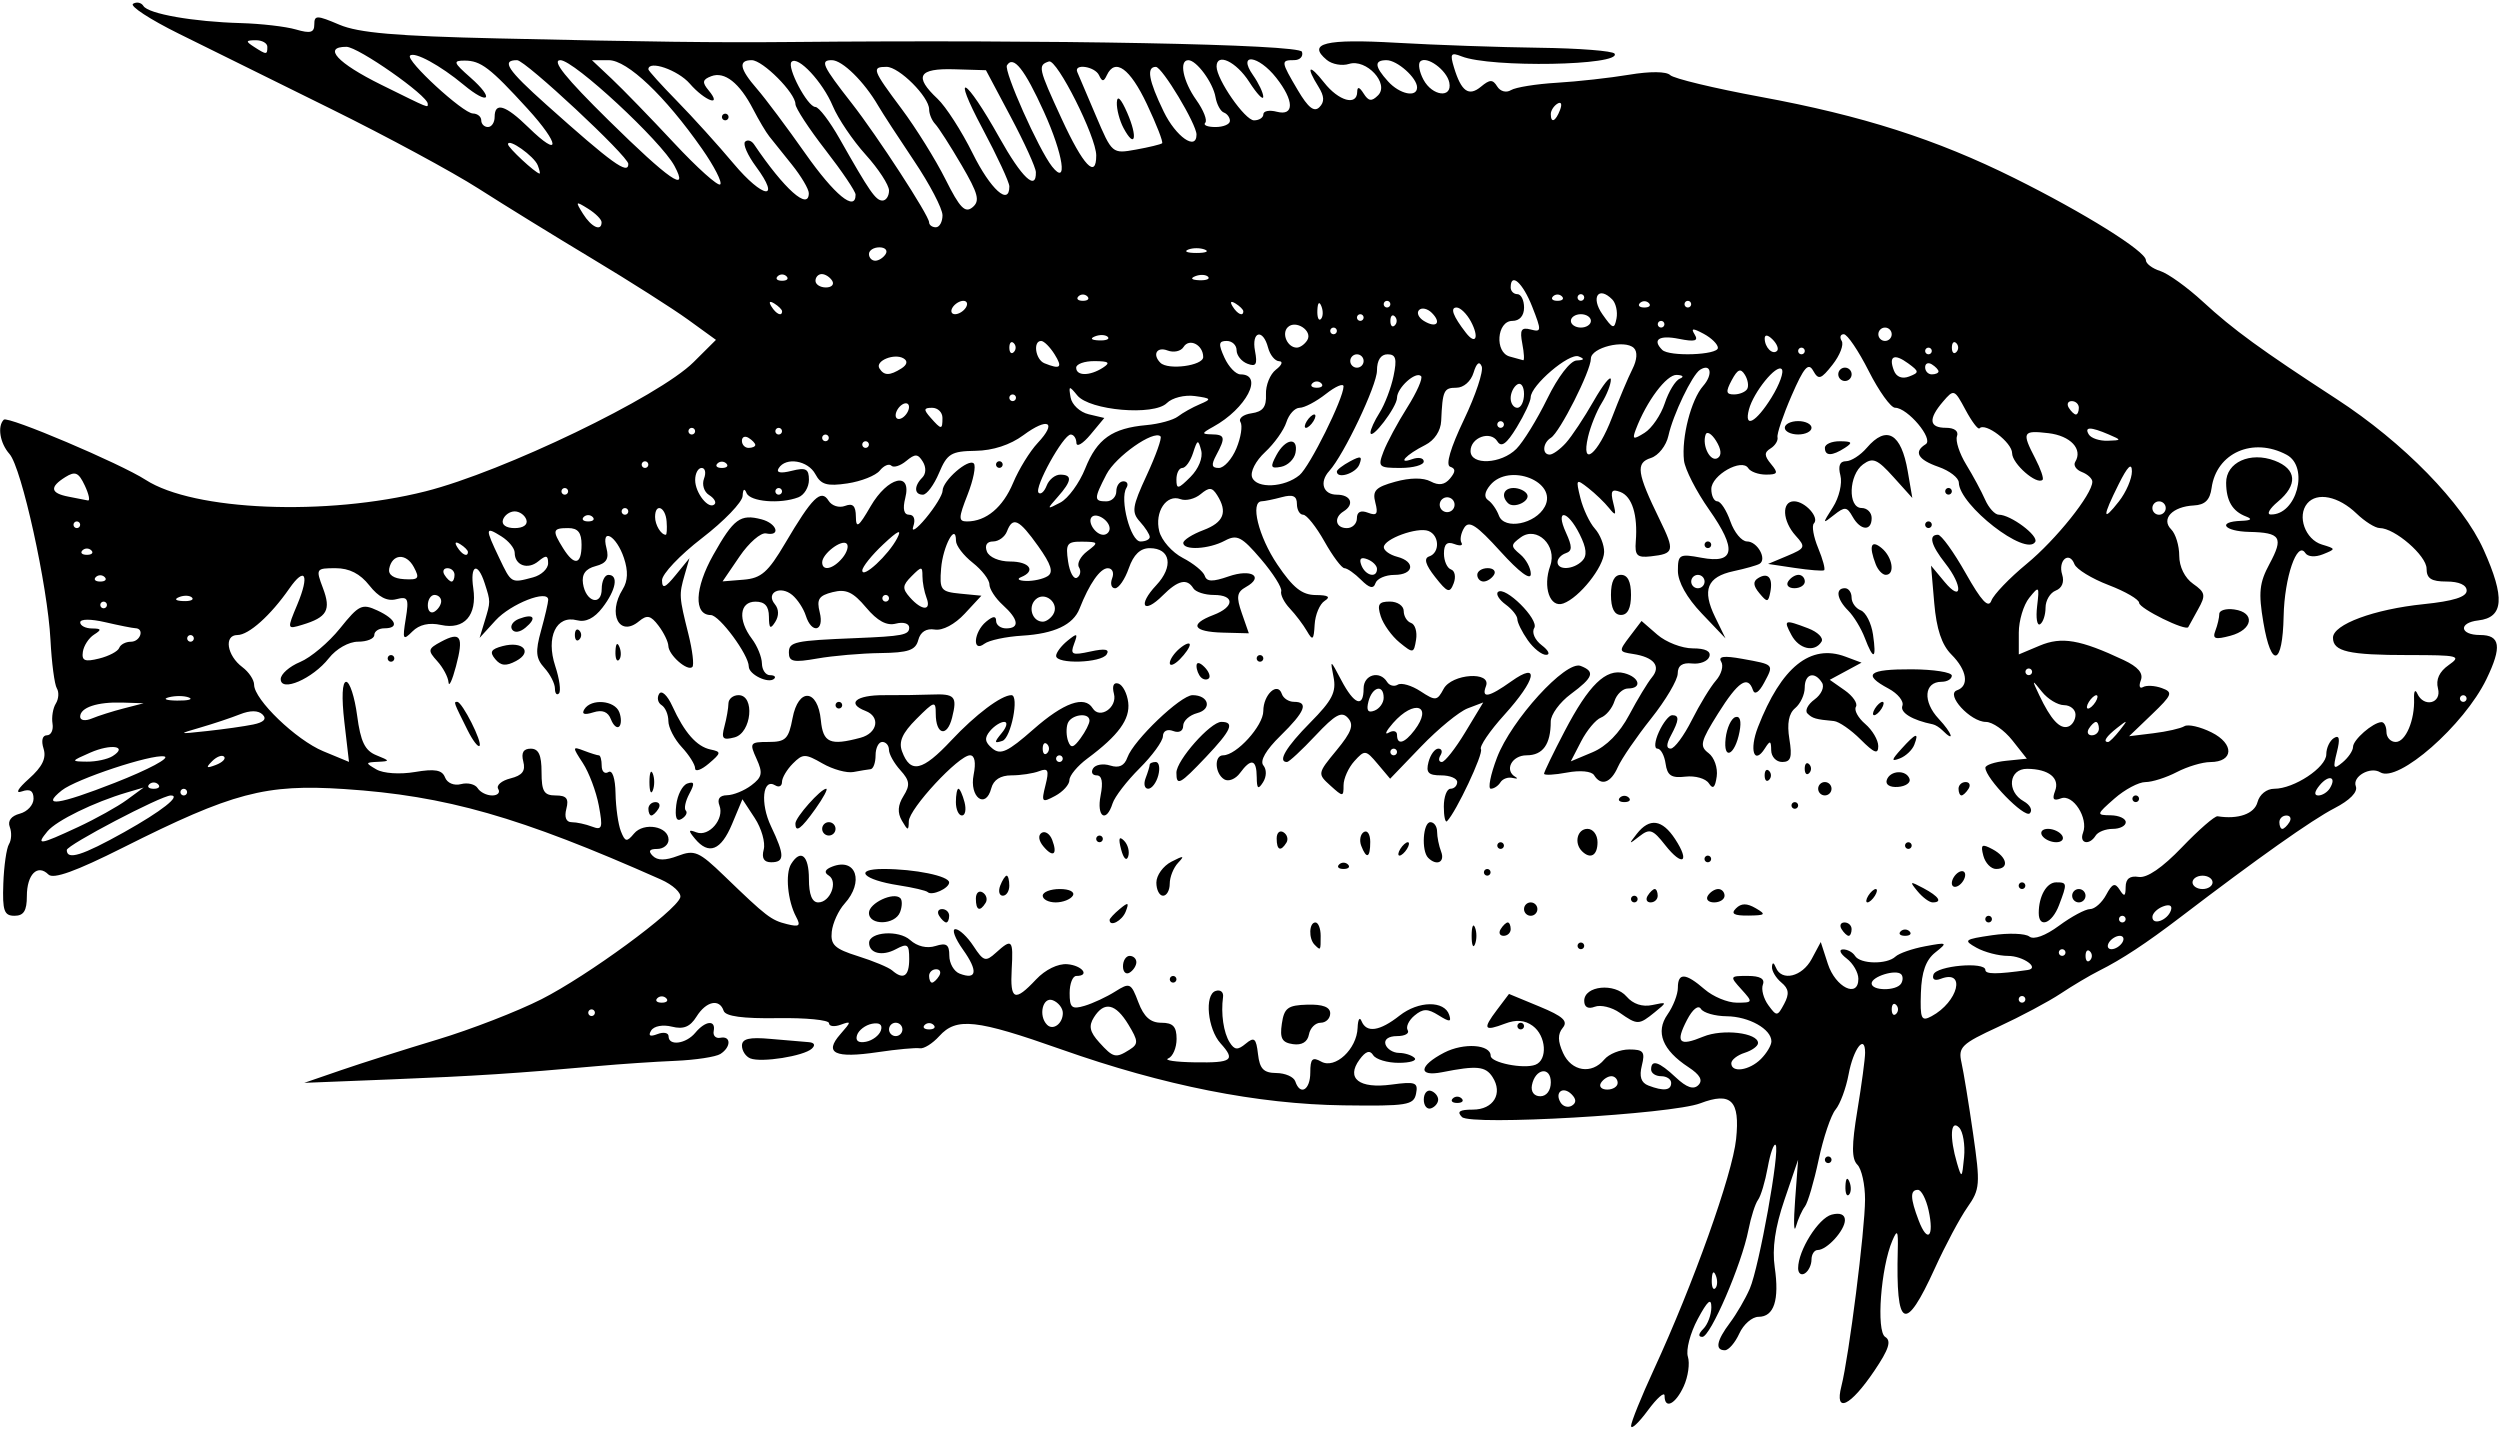 <?xml version="1.0" encoding="UTF-8"?>
<svg version="1.1" viewBox="0 0 350.62 200.62" xmlns="http://www.w3.org/2000/svg">
<path d="m228.75 200c0-0.543 1.439-4.106 3.198-7.917 5.535-11.992 11.023-27.369 11.538-32.331 0.562-5.418-0.688-6.665-5.026-5.016-4.037 1.535-32.188 3.159-33.418 1.928-0.764-0.764-0.359-1.042 1.519-1.042 2.901 0 4.261-2.261 2.756-4.581-0.982-1.513-2.213-1.629-7.051-0.667-3.442 0.685-3.279-0.904 0.281-2.746 2.74-1.417 6.516-1.158 6.516 0.447 0 0.962 4.621 1.888 6.269 1.256 1.757-0.674 1.522-4.071-0.376-5.459-1.106-0.809-2.316-0.906-3.88-0.311-2.97 1.129-3.174 0.782-1.133-1.924l1.689-2.239 4.274 1.768c3.308 1.368 4.046 2.043 3.266 2.984-0.722 0.87-0.709 1.875 0.046 3.532 1.183 2.597 4.013 3.042 5.783 0.91 0.642-0.773 2.216-1.406 3.498-1.406 1.991 0 2.248 0.327 1.767 2.246-0.391 1.556-0.11 2.42 0.913 2.812 2.139 0.821 3.198 0.698 3.198-0.371 0-0.516-0.633-0.938-1.406-0.938s-1.406-0.422-1.406-0.938c0-1.466 1.097-1.114 3.468 1.113 1.508 1.417 2.483 1.75 3.155 1.077 0.673-0.673 0.245-1.451-1.386-2.519-3.659-2.398-4.664-4.928-2.935-7.396 0.796-1.137 1.448-2.817 1.448-3.734 0-2.167 1.08-2.107 3.75 0.209 1.189 1.031 3.217 1.875 4.508 1.875 2.286 0 2.303-0.047 0.649-1.875-1.658-1.832-1.637-1.875 0.892-1.875 1.731 0 2.435 0.401 2.125 1.211-0.256 0.666 0.088 1.967 0.763 2.89 1.171 1.601 1.274 1.593 2.22-0.175 0.755-1.411 0.661-2.129-0.394-3.005-0.763-0.633-1.353-1.626-1.312-2.208 0.046-0.664 0.25-0.622 0.547 0.115 0.802 1.988 3.683 1.297 5.022-1.205l1.272-2.377 0.996 3.069c1.069 3.295 4.277 4.864 4.277 2.092 0-0.883-0.738-2.166-1.641-2.851-0.906-0.688-1.141-1.259-0.524-1.275 0.614-0.016 1.377 0.392 1.696 0.908 0.72 1.165 4.471 1.23 5.672 0.099 0.49-0.461 2.367-1.114 4.172-1.45 3.123-0.582 3.191-0.54 1.406 0.878-1.318 1.047-1.915 2.725-2.011 5.65-0.12 3.671 0.054 4.058 1.483 3.293 3.761-2.013 4.898-6.635 1.292-5.251-0.835 0.32-1.239 0.08-1.011-0.603 0.411-1.234 7.278-1.843 7.278-0.645 0 0.616 1.604 0.62 5.915 0.012 1.788-0.252-0.613-1.982-2.75-1.982-1.292 0-3.272-0.513-4.398-1.14-1.902-1.059-1.748-1.183 2.171-1.758 2.32-0.34 4.675-0.257 5.232 0.185 0.614 0.486 2.256-0.114 4.167-1.524 1.734-1.28 3.69-2.327 4.345-2.327 0.655 0 1.673-0.901 2.262-2.002 0.856-1.599 1.237-1.741 1.894-0.703 0.647 1.022 0.825 0.937 0.837-0.401 0.01-1.151 0.597-1.605 1.821-1.406 1.166 0.189 3.323-1.287 6.082-4.164 2.351-2.451 4.596-4.405 4.99-4.342 2.892 0.465 5.171-0.341 5.6-1.982 0.282-1.078 1.279-1.875 2.346-1.875 2.781 0 7.301-2.993 7.301-4.834 0-0.89 0.483-1.916 1.074-2.281 0.764-0.472 0.882 0.102 0.41 1.983-0.584 2.327-0.487 2.5 0.801 1.431 0.806-0.669 1.465-1.645 1.465-2.17 0-1.001 2.778-3.423 3.984-3.474 0.387-0.016 0.703 0.603 0.703 1.376s0.584 1.406 1.297 1.406c1.399 0 2.696-3.068 2.576-6.094-0.041-1.031 0.161-1.348 0.448-0.703 0.903 2.024 3.457 1.399 2.906-0.71-0.325-1.244 0.185-2.357 1.506-3.281 1.841-1.29 1.4-1.399-5.634-1.399-8.425 0-10.598-0.499-10.598-2.432 0-1.865 5.758-3.996 12.725-4.71 4.157-0.426 6.025-1.013 6.025-1.894 0-0.794-1.064-1.277-2.812-1.277-2.155 0-2.812-0.424-2.812-1.811 0-1.821-4.47-5.689-6.575-5.689-0.621 0-2.079-0.914-3.24-2.032-2.536-2.441-5.558-3.058-6.923-1.414-1.456 1.755-0.277 5.053 2.059 5.758 1.981 0.597 1.984 0.626 0.148 1.365-1.09 0.439-2.127 0.363-2.477-0.181-1.144-1.778-2.926 3.421-3.037 8.86-0.142 6.947-1.729 7.443-2.84 0.889-0.711-4.194-0.568-5.568 0.854-8.209 2.006-3.726 1.582-4.402-2.817-4.497-3.569-0.076-4.588-1.43-1.167-1.55 1.409-0.049 1.643-0.252 0.703-0.609-1.915-0.729-2.781-2.192-2.798-4.727-0.019-2.862 3.377-4.411 6.809-3.106 3.102 1.179 3.272 3.396 0.442 5.757-1.16 0.968-1.612 1.774-1.004 1.791 3.635 0.103 5.442-6.659 2.238-8.373-4.726-2.529-9.852-0.261-10.523 4.654-0.231 1.692-0.924 2.374-2.492 2.453-3.002 0.151-4.643 1.889-3.172 3.359 0.619 0.619 1.125 2.282 1.125 3.697 0 1.54 0.78 3.118 1.944 3.933 1.724 1.208 1.804 1.611 0.703 3.569-0.682 1.214-1.301 2.337-1.374 2.496-0.298 0.647-6.898-2.602-6.898-3.395 0-0.472-1.93-1.595-4.288-2.496s-4.512-2.221-4.786-2.934c-0.729-1.9-2.348-0.512-1.718 1.473 0.327 1.029-0.024 1.899-0.899 2.235-0.789 0.303-1.434 1.382-1.434 2.399 0 1.017-0.346 2.063-0.768 2.324-0.422 0.261-0.609-0.874-0.414-2.523 0.336-2.85 0.282-2.908-1.107-1.178-0.803 1.001-1.461 3.195-1.461 4.877v3.057l2.934-1.234c3.079-1.295 5.665-0.851 11.76 2.017 2.044 0.962 2.801 1.854 2.419 2.851-0.306 0.798-0.169 1.224 0.306 0.946 0.474-0.278 1.662-0.215 2.639 0.14 1.611 0.585 1.48 0.931-1.406 3.698l-3.183 3.053 3.417-0.418c1.879-0.23 3.832-0.675 4.339-0.988s2.218 0.076 3.802 0.866c3.232 1.612 3.126 4.155-0.174 4.164-1.105 3e-3 -3.217 0.636-4.694 1.406-1.477 0.77-3.457 1.401-4.401 1.401-0.944 0-2.899 1.041-4.346 2.314-2.558 2.25-2.572 2.315-0.521 2.344 1.16 0.016 2.109 0.452 2.109 0.967 0 0.516-0.819 0.938-1.82 0.938s-2.08 0.422-2.399 0.938c-0.889 1.439-2.352 1.112-1.773-0.395 0.784-2.043-1.411-5.467-3.09-4.823-1.054 0.405-1.277 0.131-0.834-1.024 0.702-1.829-0.89-3.098-3.912-3.118-2.588-0.018-2.924 3.187-0.477 4.556 0.898 0.503 1.279 1.262 0.846 1.687-0.737 0.724-6.229-4.916-6.229-6.397 0-0.374 1.308-0.811 2.907-0.973l2.907-0.294-2.037-2.578c-1.121-1.418-2.785-2.578-3.699-2.578-2.177 0-5.71-3.857-4.062-4.434 1.758-0.615 1.414-2.824-0.782-5.02-1.355-1.355-2.092-3.566-2.405-7.21l-0.451-5.256 1.905 2.289c2.492 2.994 2.578 0.548 0.092-2.612-2.016-2.563-2.386-4.006-1.027-4.006 0.466 0 2.217 2.426 3.89 5.39 2.222 3.938 3.194 4.974 3.605 3.848 0.31-0.848 2.536-3.168 4.947-5.156 4.126-3.401 9.21-9.761 9.21-11.523 0-0.438-0.66-1.049-1.466-1.358-0.806-0.309-1.227-0.949-0.934-1.422 1.102-1.783-0.654-3.664-3.757-4.027-3.628-0.424-3.768-0.153-1.847 3.551 0.754 1.453 1.217 2.796 1.029 2.985-0.792 0.792-4.275-2.247-4.275-3.73 0-1.498-3.771-4.366-4.576-3.482-0.197 0.216-1.077-0.949-1.957-2.589-1.561-2.911-1.636-2.939-3.158-1.161-2.1 2.453-1.962 3.674 0.416 3.674 1.185 0 1.803 0.469 1.544 1.172-0.237 0.645 0.344 2.438 1.292 3.984s2.141 3.762 2.652 4.922c0.511 1.16 1.375 2.109 1.922 2.109 1.666 0 5.632 2.965 5.105 3.817-1.308 2.116-10.649-5.136-10.714-8.319-0.014-0.671-1.291-1.662-2.838-2.201-2.918-1.017-3.538-2.113-1.804-3.184 1.156-0.714-2.543-5.113-4.299-5.113-0.599 0-2.264-2.32-3.698-5.156-1.435-2.836-3.005-5.156-3.49-5.156-0.485 0-0.618 0.426-0.296 0.947 0.322 0.521-0.255 2.015-1.282 3.321-1.631 2.074-1.975 2.182-2.718 0.855-0.676-1.208-1.295-0.497-3.023 3.476-1.195 2.748-2.087 5.379-1.981 5.847s-0.331 1.175-0.969 1.569c-0.916 0.566-0.902 1.029 0.065 2.195 1.049 1.264 0.947 1.478-0.708 1.478-1.064 0-2.185-0.406-2.492-0.902-0.892-1.443-5.178 0.98-5.178 2.928 0 0.948 0.381 1.724 0.846 1.724 0.465 0 1.287 1.266 1.826 2.812 0.539 1.547 1.59 2.812 2.335 2.812 1.455 0 2.846 2.497 1.749 3.141-0.364 0.214-1.998 0.675-3.631 1.025-3.721 0.798-4.455 2.62-2.593 6.441l1.456 2.987-3.338-3.502c-2.089-2.192-3.338-4.423-3.338-5.964 0-2.308 0.206-2.423 3.293-1.844 4.705 0.883 5.027-1.137 1.077-6.756-1.796-2.554-3.378-5.652-3.517-6.883-0.364-3.233 0.998-8.537 2.683-10.447 1.414-1.603 1.106-3.246-0.427-2.275-1.105 0.7-3.797 6.309-4.439 9.25-0.304 1.393-1.402 2.786-2.461 3.123-2.166 0.687-1.966 2.084 1.239 8.652 2.146 4.398 2.054 4.774-1.255 5.143-1.921 0.214-2.256-0.12-2.1-2.089 0.295-3.716-0.513-6.308-2.166-6.942-1.212-0.465-1.417-0.148-0.992 1.537 0.446 1.771 0.349 1.89-0.59 0.717-0.619-0.773-1.933-2.039-2.921-2.812-1.704-1.334-1.76-1.262-1.099 1.406 0.384 1.547 1.297 3.478 2.03 4.293 0.733 0.814 1.318 2.291 1.3 3.281-0.039 2.089-3.477 6.416-5.733 7.216-1.871 0.664-2.897-2.298-1.828-5.281 1.014-2.833-1.886-5.636-4.132-3.993-1.429 1.045-1.435 1.254-0.076 2.383 0.82 0.681 1.489 1.924 1.487 2.763-3e-3 0.947-1.616-0.252-4.253-3.161-3.367-3.713-4.424-4.404-5.09-3.326-0.462 0.748-0.636 1.692-0.385 2.098s-0.199 0.486-0.999 0.179c-1.02-0.391-1.455 0.009-1.455 1.339 0 1.043 0.446 2.046 0.991 2.228s0.711 1.06 0.369 1.952c-0.545 1.421-0.867 1.311-2.597-0.889-1.357-1.725-1.619-2.629-0.837-2.89 1.525-0.508 1.451-2.974-0.107-3.572-1.546-0.593-6.255 1.122-6.255 2.279 0 0.468 0.844 1.072 1.875 1.342 2.628 0.687 2.344 2.541-0.391 2.541-1.246 0-2.44 0.524-2.653 1.163-0.279 0.837-0.846 0.705-2.02-0.469-0.898-0.898-1.946-1.632-2.33-1.632s-1.646-1.688-2.805-3.75-2.502-3.75-2.985-3.75c-0.483 0-0.878-0.682-0.878-1.516 0-1.114-0.559-1.366-2.109-0.95-1.16 0.311-2.426 0.571-2.812 0.578-1.678 0.031-0.472 4.949 2.176 8.872 2.208 3.272 3.464 4.269 5.391 4.28 1.753 0.01 2.13 0.256 1.248 0.815-0.695 0.44-1.328 1.942-1.406 3.336-0.122 2.173-0.277 2.303-1.08 0.908-0.516-0.895-1.597-2.324-2.402-3.175-0.806-0.851-1.35-1.943-1.209-2.426 0.14-0.483-1.14-2.51-2.846-4.504-2.703-3.16-3.352-3.491-5.057-2.578-2.248 1.203-5.829 1.397-5.829 0.315 0-0.403 1.266-1.21 2.812-1.794 2.876-1.085 3.442-2.527 1.932-4.914-0.703-1.111-1.108-1.133-2.317-0.129-0.806 0.669-2.073 0.983-2.815 0.699-1.975-0.758-3.664 1.788-2.984 4.498 0.323 1.286 1.808 2.97 3.301 3.742s2.881 1.904 3.085 2.516c0.28 0.839 1.101 0.858 3.345 0.076 3.186-1.111 5.043 0.023 2.433 1.484-1.287 0.72-1.389 1.365-0.58 3.685l0.98 2.812-3.659-0.096c-4.18-0.11-4.743-1.168-1.315-2.471 2.997-1.139 3.03-2.812 0.055-2.812-1.259 0-2.549-0.422-2.868-0.938-0.884-1.431-2.149-1.132-4.297 1.016-2.715 2.715-3.55 1.379-0.901-1.44 2.464-2.623 2.01-5.2-0.915-5.2-1.327 0-2.267 0.901-2.934 2.812-0.539 1.547-1.406 2.812-1.927 2.812s-0.703-0.633-0.406-1.406c0.3-0.781 0.026-1.406-0.615-1.406-1.071 0-2.592 2.178-3.962 5.671-0.889 2.267-3.544 3.517-8.04 3.787-2.271 0.136-4.656 0.646-5.3 1.134-1.735 1.313-1.511-1.644 0.234-3.092 0.972-0.806 1.406-0.842 1.406-0.115 0 0.579 0.633 1.052 1.406 1.052 1.94 0 1.759-1.265-0.469-3.281-1.031-0.933-1.875-2.234-1.875-2.89s-1.055-2.022-2.344-3.037c-1.289-1.014-2.344-2.395-2.344-3.068 0-2.662-1.835 0.738-2.084 3.86-0.242 3.036-0.057 3.279 2.694 3.546l2.954 0.287-2.343 2.526c-1.381 1.489-3.103 2.401-4.195 2.221-1.189-0.196-2.017 0.328-2.314 1.465-0.376 1.436-1.378 1.782-5.321 1.833-2.672 0.035-6.652 0.379-8.843 0.764-3.343 0.589-3.984 0.456-3.984-0.825 0-1.522 0.749-1.685 9.375-2.036 6.592-0.268 7.5-0.447 7.5-1.474 0-0.584-0.826-0.831-1.867-0.559-1.289 0.337-2.583-0.363-4.181-2.262-1.834-2.179-2.807-2.626-4.688-2.154-1.947 0.489-2.273 1-1.811 2.84 0.67 2.669-1.122 3.084-1.957 0.454-0.313-0.985-1.166-2.287-1.897-2.893-1.684-1.398-3.767-0.307-2.448 1.283 0.58 0.699 0.603 1.637 0.06 2.495-0.685 1.083-0.873 0.927-0.884-0.735-0.01-1.48-0.574-2.109-1.889-2.109-2.249 0-2.495 2.572-0.499 5.211 0.757 1.001 1.39 2.558 1.406 3.46 0.016 0.902 0.522 1.641 1.124 1.641s0.873 0.221 0.603 0.491c-0.766 0.766-3.572-0.574-3.572-1.705 0-1.633-4.117-7.21-5.327-7.217-2.417-0.014-2.264-3.787 0.342-8.422 2.866-5.098 3.793-5.784 6.77-5.005 2.167 0.567 2.765 2.418 0.639 1.977-0.73-0.152-2.4 1.3-3.712 3.226l-2.385 3.501 2.954-0.24c2.465-0.2 3.429-1.046 5.821-5.104 3.809-6.463 5.041-7.669 6.093-5.967 0.442 0.715 1.479 1.042 2.305 0.725 1.095-0.42 1.507-0.014 1.522 1.504 0.018 1.72 0.374 1.472 2.059-1.436 2.411-4.159 5.823-4.981 4.867-1.172-0.386 1.537-0.196 2.344 0.551 2.344 0.677 0 0.909 0.666 0.571 1.641-0.312 0.902 0.484 0.375 1.77-1.172 1.286-1.547 2.34-3.275 2.343-3.839 7e-3 -1.413 3.624-4.573 4.375-3.821 0.335 0.335-0.056 2.301-0.868 4.369-1.292 3.288-1.302 3.76-0.085 3.76 2.678 0 5.034-1.97 6.472-5.412 0.797-1.908 2.345-4.422 3.44-5.588 2.776-2.955 1.473-3.666-2.006-1.095-1.84 1.361-4.273 2.155-6.716 2.192-3.411 0.052-3.971 0.392-5.111 3.105-0.704 1.676-1.723 3.047-2.264 3.047-1.228 0-1.27-1.212-0.084-2.398 0.532-0.532 0.561-1.445 0.071-2.237-0.691-1.118-1.074-1.133-2.327-0.093-0.825 0.685-1.765 0.981-2.088 0.657-0.323-0.323-1.051-0.013-1.618 0.69-0.567 0.703-2.612 1.513-4.545 1.801-2.844 0.424-3.7 0.177-4.486-1.292-1.039-1.942-4.153-2.451-5.148-0.841-0.391 0.632 0.249 0.761 1.82 0.367 2-0.502 2.422-0.281 2.422 1.268 0 1.032-0.667 2.132-1.483 2.445-2.542 0.975-6.776 0.624-7.271-0.603-0.291-0.721-0.501-0.562-0.547 0.414-0.041 0.872-2.605 3.534-5.699 5.914s-5.616 5.042-5.604 5.914c0.016 1.249 0.427 1.088 1.934-0.758l1.913-2.344-0.675 2.344c-0.803 2.79-0.787 3.05 0.533 8.327 0.565 2.26 0.812 4.324 0.549 4.587-0.668 0.668-3.33-1.665-3.366-2.95-0.016-0.581-0.636-1.858-1.377-2.837-1.095-1.447-1.608-1.563-2.742-0.622-2.755 2.287-4.444-1.03-2.285-4.488 0.728-1.165 0.784-2.558 0.176-4.382-1.05-3.149-3.236-4.382-2.451-1.383 0.389 1.489 0.008 2.118-1.529 2.519-1.406 0.368-1.959 1.136-1.764 2.449 0.385 2.597 2.627 3.222 2.627 0.732 0-1.074 0.422-1.953 0.938-1.953 1.456 0 1.071 2.116-0.835 4.595-1.152 1.498-2.35 2.089-3.582 1.767-2.9-0.758-4.379 2.368-3.04 6.425 0.595 1.802 0.828 3.529 0.519 3.838-0.309 0.309-0.562-0.002-0.562-0.692 0-0.69-0.663-1.987-1.474-2.883-1.208-1.335-1.293-2.279-0.474-5.23 0.55-1.981 1.002-3.926 1.005-4.322 0.011-1.51-5.25 0.547-7.387 2.888l-2.236 2.45 0.703-2.309c0.853-2.802 0.853-2.739 0.01-5.356-0.989-3.069-2.081-2.583-1.597 0.712 0.556 3.788-1.263 5.856-4.522 5.14-1.676-0.368-3.048-0.058-4.012 0.905-1.328 1.328-1.416 1.163-0.94-1.768 0.467-2.878 0.321-3.179-1.336-2.746-1.26 0.33-2.475-0.294-3.764-1.933-1.295-1.647-2.808-2.42-4.734-2.42-2.753 0-2.802 0.077-1.774 2.799 1.16 3.074 0.589 4.085-2.905 5.141-2.149 0.65-2.151 0.643-0.691-2.851 1.744-4.173 1.101-5.432-1.133-2.221-2.615 3.759-5.685 6.506-7.271 6.506-1.924 0-1.476 2.881 0.702 4.506 0.902 0.674 1.641 1.781 1.641 2.46 0 2.087 5.892 7.755 9.7 9.332l3.607 1.494-0.652-5.615c-0.4-3.448-0.301-5.615 0.257-5.615 0.5 0 1.191 2.129 1.536 4.732 0.487 3.675 1.091 4.918 2.699 5.566 1.933 0.778 1.946 0.84 0.196 0.922-1.761 0.083-1.772 0.148-0.185 1.071 0.96 0.558 3.288 0.713 5.389 0.358 2.817-0.476 3.825-0.295 4.23 0.76 0.303 0.79 1.265 1.193 2.24 0.938 0.94-0.246 1.992 0.012 2.338 0.572 0.346 0.561 1.263 1.019 2.036 1.019 0.773 0 1.153-0.41 0.844-0.91-0.309-0.501 0.461-1.167 1.712-1.481 1.673-0.42 2.15-1.047 1.804-2.371-0.321-1.227 0.012-1.8 1.045-1.8 1.107 0 1.516 0.884 1.516 3.281 0 2.716 0.342 3.281 1.984 3.281 1.523 0 1.87 0.436 1.494 1.875-0.308 1.178-0.029 1.875 0.751 1.875 0.683 0 1.969 0.279 2.857 0.62 1.419 0.545 1.534 0.186 0.946-2.95-0.368-1.963-1.376-4.648-2.24-5.965-1.492-2.278-1.485-2.364 0.145-1.738 0.943 0.362 1.891 0.658 2.107 0.658 0.216 0 0.392 0.658 0.392 1.462s0.422 1.201 0.938 0.882c0.559-0.345 0.964 0.864 1.003 2.991 0.036 1.964 0.373 4.35 0.747 5.303 0.596 1.515 0.826 1.557 1.844 0.331 1.363-1.643 4.843-1.025 4.843 0.859 0 0.713-0.717 1.297-1.594 1.297-1.101 0-1.293 0.301-0.621 0.972 0.671 0.671 1.766 0.67 3.539-4e-3 2.32-0.882 2.942-0.613 6.481 2.803 5.96 5.753 6.566 6.219 8.82 6.777 1.722 0.426 1.947 0.244 1.267-1.031-1.188-2.228-1.548-6.043-0.698-7.408 1.349-2.166 2.494-1.198 2.494 2.109 0 2.18 0.438 3.281 1.306 3.281 1.691 0 2.825-2.935 1.46-3.779-0.693-0.428-0.516-0.852 0.522-1.25 3.345-1.284 4.475 2.149 1.713 5.201-0.859 0.95-1.668 2.72-1.798 3.934-0.197 1.843 0.409 2.409 3.672 3.432 2.149 0.674 4.308 1.574 4.798 2 1.58 1.374 2.391 0.83 2.391-1.602 0-2.094-0.225-2.256-1.894-1.363-1.89 1.012-3.731 0.571-3.731-0.894 0-1.558 4.16-1.849 5.758-0.403 0.989 0.895 2.356 1.218 3.55 0.839 1.543-0.49 1.942-0.212 1.942 1.351 0 1.082 0.651 2.217 1.447 2.523 2.432 0.933 2.611-0.362 0.467-3.373-1.123-1.577-1.6-2.866-1.061-2.866s1.68 1.068 2.535 2.374c1.413 2.156 1.701 2.242 3.142 0.938 2.272-2.056 2.454-1.866 2.221 2.314-0.243 4.354 0.411 4.628 3.417 1.429 1.294-1.377 3.076-2.247 4.382-2.139 2.096 0.174 3.227 1.648 1.264 1.648-0.516 0-0.938 1.083-0.938 2.407 0 2.058 0.306 2.316 2.109 1.777 1.16-0.346 3.085-1.246 4.277-1.998 2.055-1.297 2.225-1.219 3.252 1.504 0.773 2.049 1.698 2.873 3.223 2.873 1.636 0 2.138 0.532 2.138 2.266 0 1.246-0.527 2.478-1.172 2.739-0.645 0.26 1.043 0.506 3.75 0.547 5.218 0.079 5.723-0.297 3.586-2.665-1.812-2.008-2.275-6.793-0.709-7.34 0.68-0.238 1.157 0.14 1.061 0.839-0.322 2.337 0.068 5.008 0.928 6.367 0.687 1.086 1.124 1.12 2.261 0.176 1.192-0.989 1.457-0.762 1.712 1.466 0.238 2.075 0.786 2.641 2.575 2.657 1.25 0.011 2.445 0.539 2.656 1.172 0.684 2.053 2.103 1.218 2.103-1.239 0-1.937 0.291-2.228 1.533-1.533 1.948 1.09 4.999-1.748 5.104-4.749 0.041-1.16 0.287-1.582 0.547-0.938 0.688 1.706 2.536 1.44 5.343-0.769 2.644-2.08 6.285-2.131 6.955-0.097 0.335 1.017 0.064 1.028-1.491 0.056-1.54-0.962-2.18-0.955-3.373 0.035-0.81 0.672-1.241 1.596-0.958 2.053s-0.39 0.831-1.495 0.831c-1.192 0-1.849 0.477-1.615 1.172 0.216 0.645 1.065 1.177 1.887 1.184 0.822 7e-3 1.805 0.323 2.185 0.703 0.38 0.38-0.62 0.691-2.222 0.691-1.602 0-3.214-0.486-3.581-1.079-0.463-0.749-1.049-0.558-1.914 0.626-1.933 2.644-0.057 4.112 4.478 3.504 3.372-0.452 3.768-0.307 3.453 1.266-0.324 1.619-1.229 1.765-10.183 1.645-12.023-0.161-25.195-2.77-39.527-7.831-12.013-4.242-14.749-4.541-17.161-1.875-0.936 1.035-2.162 1.801-2.723 1.702-0.561-0.099-3.216 0.146-5.899 0.544-6.028 0.895-7.589 0.151-5.261-2.505 1.58-1.802 1.584-1.898 0.061-1.343-0.902 0.329-1.641 0.231-1.641-0.217 0-0.448-3.239-0.765-7.198-0.705-4.905 0.075-7.319-0.253-7.578-1.03-0.586-1.757-2.452-1.355-3.81 0.82-0.897 1.436-1.82 1.812-3.449 1.403-1.271-0.319-2.516-0.087-2.905 0.542-0.458 0.741-0.171 0.905 0.88 0.502 0.858-0.329 1.56-0.19 1.56 0.309 0 1.4 2.445 1.075 3.75-0.498 1.418-1.708 2.9-1.843 2.578-0.234-0.129 0.645 0.293 1.066 0.938 0.938 1.518-0.304 1.518 1.31 0 2.274-0.645 0.409-3.492 0.842-6.328 0.962-2.836 0.12-7.688 0.446-10.781 0.724-11.604 1.043-17.204 1.405-29.062 1.877l-12.188 0.485 5.156-1.775c2.836-0.976 8.946-2.918 13.579-4.314 4.632-1.397 11.171-3.934 14.531-5.638 6.481-3.288 18.819-12.329 19.463-14.263 0.211-0.634-1.02-1.776-2.735-2.538-19.801-8.795-30.106-11.739-44.369-12.676-11.079-0.728-15.659 0.483-31.041 8.21-6.632 3.332-9.775 4.465-10.465 3.775-1.524-1.524-3.025-0.021-3.025 3.031 0 2.055-0.44 2.757-1.73 2.757-1.464 0-1.706-0.694-1.571-4.51 0.087-2.48 0.445-4.973 0.796-5.54 0.35-0.567 0.401-1.646 0.112-2.398-0.33-0.859 0.193-1.555 1.403-1.872 1.06-0.277 1.928-1.222 1.928-2.099 0-1.112-0.497-1.421-1.641-1.021-0.975 0.341-0.57-0.382 0.998-1.782 1.884-1.681 2.469-2.89 2.046-4.223-0.353-1.113-0.165-1.868 0.467-1.868 0.583 0 0.938-0.738 0.79-1.641-0.148-0.902 0.061-2.168 0.465-2.812 0.404-0.645 0.468-1.604 0.142-2.132-0.326-0.528-0.728-3.587-0.893-6.797-0.389-7.558-4.047-24.16-5.744-26.067-1.34-1.506-1.736-3.883-0.801-4.817 0.553-0.553 16.353 6.153 19.894 8.442 6.726 4.35 25.349 5.115 39.236 1.613 10.898-2.749 32.737-13.273 37.614-18.127l3.135-3.119-3.904-2.828c-2.147-1.555-8.177-5.392-13.4-8.527-5.223-3.134-12.429-7.576-16.013-9.871-3.584-2.295-12.865-7.308-20.625-11.142-7.76-3.833-17.397-8.597-21.416-10.586-4.019-1.989-6.896-3.87-6.393-4.181 0.503-0.311 1.157-0.173 1.453 0.306 0.684 1.107 6.995 2.217 13.654 2.402 2.836 0.079 6.316 0.482 7.734 0.896 2.031 0.593 2.578 0.443 2.578-0.708 0-1.315 0.349-1.311 3.516 0.038 2.688 1.145 7.931 1.598 22.266 1.924 21.251 0.483 30.669 0.6 40.781 0.504 36.935-0.349 71.599 0.31 71.953 1.369 0.215 0.645-0.277 1.172-1.093 1.172-1.898 0-1.878 0.163 0.518 4.225 1.444 2.447 2.288 3.11 3.023 2.374s0.7-1.534-0.128-2.86c-1.826-2.925-1.332-3.288 0.795-0.585 2.033 2.585 4.609 3.306 4.634 1.298 0.01-0.782 0.308-0.707 0.898 0.227 0.695 1.099 1.129 1.154 2.026 0.257 1.631-1.631-1.65-5.174-4.079-4.403-0.969 0.308-2.371 0.055-3.114-0.562-2.817-2.338-0.215-2.98 9.76-2.407 5.479 0.315 14.51 0.63 20.068 0.701s10.3 0.442 10.536 0.825c1.035 1.675-17.372 2.003-21.454 0.383-1.504-0.597-1.653-0.379-1.067 1.557 1.022 3.371 2.07 4.117 3.784 2.694 1.25-1.037 1.652-1.042 2.279-0.028 0.43 0.696 1.268 0.919 1.927 0.511 0.641-0.396 3.536-0.861 6.433-1.034 2.897-0.172 7.464-0.68 10.148-1.128 2.934-0.49 5.228-0.468 5.751 0.055 0.479 0.479 6.179 1.85 12.668 3.048 14.318 2.643 24.626 5.943 35.597 11.396 9.792 4.867 18.447 10.265 18.447 11.506 0 0.487 0.905 1.173 2.011 1.524s3.804 2.291 5.995 4.311c4.236 3.905 8.168 6.768 18.712 13.625 9.433 6.135 17.723 14.63 20.657 21.166 3.021 6.732 2.812 9.494-0.751 9.903-2.826 0.325-2.615 2.046 0.25 2.046 2.85 0 3.088 1.651 0.892 6.188-3.136 6.479-12.404 14.608-14.898 13.066-1.393-0.861-3.945 0.598-3.423 1.957 0.307 0.8-0.818 1.958-2.993 3.081-3.164 1.634-10.769 7.013-21.594 15.275-4.816 3.676-8.235 5.928-11.422 7.523-1.289 0.645-3.715 2.087-5.392 3.203-1.677 1.117-5.611 3.213-8.743 4.66-5.175 2.389-5.646 2.847-5.16 5.01 0.294 1.309 1.028 5.804 1.631 9.989 1.025 7.109 0.972 7.785-0.803 10.312-1.045 1.487-3.094 5.327-4.553 8.533-4.196 9.214-5.496 8.579-5.211-2.547 0.07-2.729-0.057-2.952-0.756-1.324-1.62 3.775-2.286 12.725-1.005 13.516 0.894 0.553 0.519 1.724-1.52 4.746-3.384 5.016-5.62 6.064-4.626 2.168 1.057-4.143 3.309-21.918 3.318-26.185 5e-3 -2.088-0.479-4.284-1.074-4.879-0.818-0.818-0.818-2.683 0-7.634 0.595-3.603 1.082-7.234 1.082-8.067 0-2.729-1.647-0.569-2.317 3.038-0.36 1.939-1.183 4.159-1.829 4.932s-1.712 3.938-2.369 7.031c-0.657 3.094-1.524 6.047-1.926 6.562-0.403 0.516-0.97 1.781-1.262 2.812s-0.341-0.656-0.11-3.75l0.419-5.625-1.917 5.625c-1.316 3.86-1.744 6.824-1.364 9.447 0.669 4.62-0.096 6.96-2.275 6.96-0.893 0-2.105 1.055-2.692 2.344s-1.499 2.344-2.026 2.344c-1.418 0-1.168-1.342 0.72-3.858 0.923-1.23 2.173-3.382 2.778-4.783 1.315-3.043 4.272-19.506 3.621-20.157-0.251-0.251-0.749 1.169-1.107 3.155s-0.97 4.033-1.358 4.549c-0.389 0.516-0.995 2.414-1.348 4.219-0.944 4.832-5.327 15-6.466 15-0.609 0-0.556-0.429 0.141-1.125 0.619-0.619 1.125-1.984 1.125-3.033 0-1.375-0.535-0.911-1.915 1.666-1.053 1.966-1.673 4.337-1.377 5.269s0.035 2.799-0.579 4.147c-1.155 2.536-2.691 3.296-2.691 1.332 0-0.616-1.055 0.31-2.344 2.057s-2.344 2.732-2.344 2.189zm11.89-21.115c-0.299-0.748-0.521-0.526-0.566 0.566-0.041 0.988 0.181 1.542 0.492 1.23 0.312-0.312 0.345-1.12 0.074-1.797zm29.843-9.132c-0.348-1.584-1.021-2.88-1.496-2.88-1.118 0-1.091 1.155 0.101 4.288 1.249 3.286 2.212 2.314 1.395-1.408zm4.272-11.624c-1.202-1.202-1.352 1.387-0.29 4.994 0.65 2.207 0.708 2.158 0.993-0.822 0.166-1.741-0.15-3.619-0.703-4.172zm-54.346-4.659c-1.203-1.203-2.424-0.273-1.533 1.168 0.345 0.558 1.057 0.75 1.582 0.425 0.64-0.396 0.624-0.92-0.049-1.593zm-2.91-1.675c0-2.285-2.191-1.962-2.647 0.39-0.179 0.925 0.299 1.563 1.172 1.563 0.87 0 1.475-0.802 1.475-1.953zm9.375 0.078c0-0.516-0.397-0.938-0.882-0.938s-1.143 0.422-1.462 0.938c-0.319 0.516 0.078 0.938 0.882 0.938s1.462-0.422 1.462-0.938zm20.089-3.348c0.81-0.81 1.473-1.924 1.473-2.475 0-1.721-3.152-3.491-6.273-3.522-1.645-0.016-3.272-0.483-3.614-1.037-0.365-0.591-1.17 0.048-1.947 1.546-1.665 3.21-1.129 3.76 2.285 2.346 2.711-1.123 7.674-0.539 7.674 0.904 0 0.425-0.844 1.04-1.875 1.368s-1.875 0.989-1.875 1.469c0 1.383 2.535 1.018 4.152-0.599zm-88.527-1.321c1.239-0.785 1.218-1.201-0.175-3.501-1.805-2.98-3.394-3.317-4.839-1.025-0.767 1.216-0.593 2.036 0.746 3.516 1.972 2.179 2.301 2.257 4.268 1.011zm-34.892-2.686c0.269-0.807-0.182-1.145-1.251-0.938-0.919 0.178-1.86 0.892-2.091 1.585-0.269 0.807 0.182 1.145 1.251 0.938 0.919-0.178 1.86-0.892 2.091-1.585zm3.017-0.145c0-0.516-0.422-0.938-0.938-0.938s-0.938 0.422-0.938 0.938c0 0.516 0.422 0.938 0.938 0.938s0.938-0.422 0.938-0.938zm4.375-0.625c-0.344-0.344-0.906-0.344-1.25 0s-0.062 0.625 0.625 0.625 0.969-0.281 0.625-0.625zm18.125-1.674c0-0.688-0.633-1.493-1.406-1.79-1.42-0.545-2.06 2.185-0.807 3.439 0.85 0.85 2.213-0.165 2.213-1.648zm-65.625-0.045c0-0.258-0.211-0.469-0.469-0.469-0.258 0-0.469 0.211-0.469 0.469s0.211 0.469 0.469 0.469c0.258 0 0.469-0.211 0.469-0.469zm182.5-1.094c-0.344-0.344-0.625-0.062-0.625 0.625s0.281 0.969 0.625 0.625 0.344-0.906 0-1.25zm-172.5-0.937c-0.344-0.344-0.906-0.344-1.25 0s-0.062 0.625 0.625 0.625 0.969-0.281 0.625-0.625zm190.62 0.156c0-0.258-0.211-0.469-0.469-0.469s-0.469 0.211-0.469 0.469 0.211 0.469 0.469 0.469 0.469-0.211 0.469-0.469zm-17.425-2.213c0.274-0.444 0.275-1.031 9.3e-4 -1.304-0.735-0.735-4.139 0.32-4.139 1.283 0 1.066 3.482 1.084 4.138 0.021zm-134.92-1.068c0.319-0.516 0.133-0.938-0.413-0.938s-0.993 0.422-0.993 0.938c0 0.516 0.186 0.938 0.413 0.938s0.674-0.422 0.993-0.938zm161.41-3.438c-0.344-0.344-0.625-0.062-0.625 0.625s0.281 0.969 0.625 0.625 0.344-0.906 0-1.25zm-3.438 0.156c0-0.258-0.211-0.469-0.469-0.469s-0.469 0.211-0.469 0.469 0.211 0.469 0.469 0.469 0.469-0.211 0.469-0.469zm7.969-1.406c0.319-0.516 0.158-0.938-0.358-0.938-0.516 0-1.198 0.422-1.517 0.938-0.319 0.516-0.158 0.938 0.358 0.938 0.516 0 1.198-0.422 1.517-0.938zm0.469-3.281c0-0.258-0.211-0.469-0.469-0.469s-0.469 0.211-0.469 0.469 0.211 0.469 0.469 0.469 0.469-0.211 0.469-0.469zm6.348-1.231c0.228-0.685-0.2-0.895-1.113-0.544-0.817 0.313-1.485 0.982-1.485 1.485 0 1.232 2.131 0.461 2.598-0.941zm5.84-3.925c0-0.516-0.633-0.938-1.406-0.938s-1.406 0.422-1.406 0.938 0.633 0.938 1.406 0.938 1.406-0.422 1.406-0.938zm-292.87-7.054c5.237-2.929 8.036-5.133 6.517-5.133-1.327 0-14.589 6.954-14.589 7.65 0 1.466 2.145 0.797 8.072-2.517zm-6.524-0.686c2.5-1.163 5.601-2.89 6.89-3.837l2.344-1.722-2.344 0.691c-4.619 1.362-9.893 3.941-11.144 5.448-1.668 2.01-1.169 1.942 4.254-0.581zm310.17-0.697c0.319-0.516 0.133-0.938-0.413-0.938s-0.993 0.422-0.993 0.938c0 0.516 0.186 0.938 0.413 0.938s0.674-0.422 0.993-0.938zm-298.05-9.227c-1.78-0.343-12.382 3.175-14.371 4.768-2.988 2.394-0.465 2.033 7.441-1.067 4.737-1.857 7.856-3.523 6.929-3.701zm3.208 5.009c0-0.258-0.211-0.469-0.469-0.469-0.258 0-0.469 0.211-0.469 0.469s0.211 0.469 0.469 0.469c0.258 0 0.469-0.211 0.469-0.469zm300.51-0.531c1.009-1.633-0.14-1.978-1.426-0.429-0.739 0.891-0.811 1.429-0.189 1.429 0.548 0 1.275-0.45 1.615-1zm-304.57-0.563c-0.344-0.344-0.906-0.344-1.25 0s-0.062 0.625 0.625 0.625 0.969-0.281 0.625-0.625zm9.244-3.881c-0.289-0.289-1.045-6e-4 -1.681 0.64-0.919 0.926-0.811 1.034 0.525 0.525 0.925-0.352 1.445-0.876 1.156-1.165zm-15.628-0.078c2.209-1.4-0.21-1.771-3.147-0.483-2.726 1.196-2.74 1.234-0.469 1.261 1.289 0.015 2.916-0.335 3.616-0.778zm281.5-3.619c1.166-1.487 1.133-1.52-0.354-0.354-1.562 1.225-2.058 1.995-1.287 1.995 0.195 0 0.933-0.738 1.641-1.641zm-261.78-0.814c1.485-0.305 1.93-0.776 1.315-1.392-0.602-0.602-1.726-0.614-3.183-0.034-1.239 0.493-3.729 1.324-5.533 1.848-3.208 0.931-3.188 0.942 0.938 0.496 2.32-0.251 5.229-0.663 6.464-0.917zm258.85 0.58c0-0.516-0.186-0.938-0.413-0.938s-0.674 0.422-0.993 0.938c-0.319 0.516-0.133 0.938 0.413 0.938s0.993-0.422 0.993-0.938zm-3.281-1.953c0-0.73-0.724-1.333-1.608-1.339-0.884-0.006-2.279-0.85-3.099-1.875-1.424-1.782-1.441-1.76-0.377 0.479 1.628 3.427 2.886 4.795 4.052 4.406 0.567-0.189 1.031-0.941 1.031-1.672zm-273.75-0.879 2.812-0.726-2.97-0.096c-3.536-0.114-5.936 0.686-5.936 1.98 0 0.529 0.715 0.639 1.641 0.252 0.902-0.377 2.906-1.012 4.453-1.411zm276.56-0.917c0.319-0.516 0.368-0.938 0.111-0.938-0.258 0-0.729 0.422-1.048 0.938s-0.368 0.938-0.111 0.938c0.258 0 0.729-0.422 1.048-0.938zm-267.4-0.615c-0.635-0.257-1.9-0.272-2.812-0.035-0.912 0.238-0.393 0.448 1.154 0.467 1.547 0.019 2.293-0.175 1.659-0.432zm319.44 0.146c0-0.258-0.211-0.469-0.469-0.469s-0.469 0.211-0.469 0.469c0 0.258 0.211 0.469 0.469 0.469s0.469-0.211 0.469-0.469zm-60.938-3.75c0-0.258-0.211-0.469-0.469-0.469s-0.469 0.211-0.469 0.469c0 0.258 0.211 0.469 0.469 0.469s0.469-0.211 0.469-0.469zm-268.28-3.351c0.172-0.477 0.91-0.868 1.641-0.868 1.333 0 1.944-1.855 0.625-1.897-0.387-0.012-2.285-0.39-4.219-0.839-2.051-0.476-3.516-0.467-3.516 0.022 0 0.461 0.738 0.845 1.641 0.853 1.342 0.012 1.397 0.169 0.3 0.863-0.737 0.467-1.444 1.552-1.57 2.413-0.184 1.254 0.269 1.441 2.278 0.943 1.379-0.342 2.648-1.013 2.82-1.49zm10.469-1.337c0-0.258-0.211-0.469-0.469-0.469-0.258 0-0.469 0.211-0.469 0.469 0 0.258 0.211 0.469 0.469 0.469 0.258 0 0.469-0.211 0.469-0.469zm120.52-3.363c0.966-1.563-1.207-3.356-2.5-2.062-1.082 1.082-0.405 3.082 1.043 3.082 0.455 0 1.11-0.459 1.457-1.019zm-85.832-1.849c0-0.485-0.422-0.882-0.938-0.882s-0.938 0.658-0.938 1.462c0 0.804 0.422 1.201 0.938 0.882s0.938-0.976 0.938-1.462zm-46.875 0.524c0-0.258-0.211-0.469-0.469-0.469-0.258 0-0.469 0.211-0.469 0.469 0 0.258 0.211 0.469 0.469 0.469 0.258 0 0.469-0.211 0.469-0.469zm114.94-1.014c-0.313-0.816-0.569-2.172-0.569-3.013 0-1.412-0.118-1.413-1.522-0.008-1.298 1.298-1.333 1.737-0.234 2.978 1.684 1.903 3.049 1.928 2.326 0.044zm-103.01-0.021c-0.312-0.312-1.12-0.345-1.797-0.074-0.748 0.299-0.526 0.521 0.566 0.566 0.988 0.041 1.542-0.181 1.23-0.492zm97.754 0.098c0-0.258-0.211-0.469-0.469-0.469s-0.469 0.211-0.469 0.469c0 0.258 0.211 0.469 0.469 0.469s0.469-0.211 0.469-0.469zm114.38-2.344c0-0.516-0.422-0.938-0.938-0.938-0.516 0-0.938 0.422-0.938 0.938s0.422 0.938 0.938 0.938c0.516 0 0.938-0.422 0.938-0.938zm-224.38-0.625c-0.344-0.344-0.906-0.344-1.25 0s-0.062 0.625 0.625 0.625 0.969-0.281 0.625-0.625zm43.353-1.407c-1.073-2.004-3.047-1.87-3.454 0.235-0.162 0.836 0.613 1.378 2.089 1.462 2.05 0.117 2.222-0.097 1.366-1.698zm5.709 1.095c0-0.516-0.447-0.938-0.993-0.938-0.546 0-0.732 0.422-0.413 0.938s0.765 0.938 0.993 0.938c0.227 0 0.413-0.422 0.413-0.938zm11.016 0.347c1.16-0.311 2.109-1.201 2.109-1.977 0-1.13-0.273-1.185-1.365-0.279-1.494 1.24-3.322 0.578-3.322-1.202 0-0.619-0.844-1.652-1.875-2.296-2.279-1.423-2.303-1.178-0.295 3.032 1.711 3.588 1.649 3.553 4.748 2.722zm72.166-0.168c0.849-0.539 0.502-1.641-1.322-4.204-2.701-3.796-3.566-4.204-4.386-2.067-0.297 0.773-1.172 1.406-1.946 1.406-0.865 0-1.198 0.541-0.867 1.406 0.308 0.802 1.706 1.406 3.252 1.406 2.751 0 3.683 1.327 1.54 2.192-0.645 0.26-0.328 0.5 0.703 0.533 1.031 0.033 2.393-0.269 3.025-0.671zm4.396-1.243c-0.318-0.514 0.203-1.526 1.157-2.249 1.632-1.236 1.592-1.316-0.681-1.344-2.154-0.027-2.371 0.274-2.004 2.773 0.226 1.542 0.793 2.567 1.259 2.279s0.588-0.945 0.27-1.459zm-25.494-4.081c0.694-1.346 0.133-1.098-1.962 0.868-1.614 1.514-2.934 3.162-2.934 3.661 0 1.229 3.685-2.18 4.896-4.529zm67.292 4.309c0-0.46-0.611-1.072-1.359-1.359-0.908-0.348-1.186-0.071-0.837 0.837 0.569 1.483 2.196 1.869 2.196 0.521zm-74.981-1.529c0.652-0.786 0.925-1.69 0.606-2.009-0.681-0.681-3.438 1.416-3.438 2.615 0 1.291 1.528 0.964 2.831-0.606zm103.75 0.414c0.728-0.728 0.629-1.788-0.35-3.75-1.71-3.427-3.474-3.639-1.921-0.232 0.901 1.978 0.897 2.585-0.02 2.891-0.639 0.213-1.161 0.774-1.161 1.246 0 1.181 2.215 1.082 3.452-0.155zm-140.33-2.267c0-1.719-0.5-2.344-1.875-2.344-2.192 0-2.274 0.324-0.712 2.825 1.579 2.529 2.587 2.341 2.587-0.481zm-68.75 0.781c-0.344-0.344-0.906-0.344-1.25 0s-0.062 0.625 0.625 0.625 0.969-0.281 0.625-0.625zm52.812 0.212c0-0.227-0.487-0.714-1.082-1.082-0.671-0.414-0.828-0.257-0.413 0.413 0.668 1.081 1.496 1.451 1.496 0.669zm95.625-2.091c0-0.346-0.617-1.311-1.37-2.143-1.21-1.337-1.098-2.101 0.957-6.538 1.28-2.763 2.147-5.205 1.926-5.426-0.944-0.944-6.287 2.809-7.591 5.331-1.767 3.417-1.768 3.781-0.016 3.781 0.773 0 1.406-0.633 1.406-1.406 0-0.773 0.447-1.406 0.993-1.406s0.737 0.415 0.423 0.922c-0.975 1.578 0.581 7.516 1.97 7.516 0.716 0 1.302-0.283 1.302-0.629zm-67.758-2.183c-0.155-2.064-1.617-2.629-1.617-0.625 0 1.119 0.831 2.5 1.504 2.5 0.14 0 0.191-0.844 0.113-1.875zm62.133 0.993c0-1.106-1.828-2.289-2.5-1.618-0.672 0.672 0.512 2.5 1.618 2.5 0.485 0 0.882-0.397 0.882-0.882zm-144.38-0.524c0-0.258-0.211-0.469-0.469-0.469-0.258 0-0.469 0.211-0.469 0.469 0 0.258 0.211 0.469 0.469 0.469 0.258 0 0.469-0.211 0.469-0.469zm62.578-0.703c-0.215-0.645-0.953-1.172-1.641-1.172s-1.426 0.527-1.641 1.172c-0.232 0.697 0.432 1.172 1.641 1.172s1.873-0.475 1.641-1.172zm116.48-0.205c0-0.898 0.542-1.169 1.557-0.779 1.232 0.473 1.447 0.177 1.03-1.417-0.44-1.681 0.023-2.166 2.796-2.932 2.084-0.575 3.935-0.59 4.965-0.038 1.143 0.612 1.97 0.485 2.718-0.416 0.792-0.954 0.797-1.388 0.019-1.647-0.672-0.224 0.03-2.626 1.931-6.604 1.643-3.439 2.761-6.802 2.486-7.474-0.322-0.786-0.729-0.47-1.141 0.888-0.369 1.214-1.391 2.109-2.407 2.109-1.771 0-1.944 0.378-2.133 4.651-0.061 1.391-0.945 2.731-2.228 3.376-2.707 1.361-4.021 2.772-1.858 1.996 0.902-0.324 1.641-0.18 1.641 0.319-1e-5 0.499-1.466 0.908-3.258 0.908-3.071 0-3.208-0.132-2.384-2.298 0.481-1.264 1.977-4.046 3.326-6.182 1.349-2.136 2.221-4.115 1.938-4.398-0.739-0.739-3.372 1.638-3.372 3.046 0 1.284-3.667 6.095-3.719 4.878-0.017-0.405 0.56-1.671 1.283-2.812 0.723-1.142 1.6-3.447 1.95-5.123 0.504-2.42 0.33-3.047-0.845-3.047-0.944 0-1.481 0.828-1.481 2.286 0 2.054-4.648 11.834-6.689 14.073-1.431 1.57-0.869 3.328 1.064 3.328 1.977 0 2.523 1.364 0.938 2.344-1.417 0.876-1.123 2.344 0.469 2.344 0.773 0 1.406-0.62 1.406-1.377zm-2.812-6.559c0-0.24 0.834-0.882 1.854-1.428 1.512-0.809 1.753-0.729 1.306 0.436-0.486 1.266-3.16 2.105-3.16 0.992zm29.165 4.932c1.873-3.501-5.011-6.213-7.662-3.018-0.792 0.954-0.891 1.702-0.281 2.109 0.52 0.347 1.198 1.318 1.506 2.156 0.754 2.051 5.124 1.204 6.436-1.248zm-5.167-0.498c-1.006-1.006-0.59-2.123 0.791-2.123 0.743 0 1.584 0.378 1.87 0.839 0.596 0.965-1.815 2.129-2.66 1.284zm-128.37 1.94c-0.344-0.344-0.906-0.344-1.25 0s-0.062 0.625 0.625 0.625 0.969-0.281 0.625-0.625zm5-0.781c0-0.258-0.211-0.469-0.469-0.469-0.258 0-0.469 0.211-0.469 0.469 0 0.258 0.211 0.469 0.469 0.469 0.258 0 0.469-0.211 0.469-0.469zm115.73-1.486c-0.302-0.488-0.948-0.641-1.437-0.339s-0.641 0.948-0.339 1.437c0.302 0.488 0.948 0.641 1.437 0.339s0.641-0.948 0.339-1.437zm95.148-4.139c-0.011-1.276-0.604-0.699-1.854 1.808-2.317 4.643-2.305 5.405 0.037 2.411 1.008-1.289 1.826-3.188 1.817-4.219zm4.746 5.156c0-0.516-0.422-0.938-0.938-0.938-0.516 0-0.938 0.422-0.938 0.938s0.422 0.938 0.938 0.938c0.516 0 0.938-0.422 0.938-0.938zm-204.3-1.831c-0.705-0.436-1.022-1.467-0.705-2.293 0.317-0.825 0.167-1.501-0.332-1.501-0.499 0-0.908 0.759-0.908 1.688 0 1.834 1.908 4.217 2.723 3.402 0.277-0.277-0.072-0.86-0.777-1.296zm52.759-3.719c1.661-4.151 3.78-5.653 8.583-6.084 1.779-0.16 3.771-0.706 4.427-1.214s2.035-1.28 3.067-1.716c1.698-0.718 1.632-0.826-0.707-1.146-1.427-0.195-3.181 0.245-3.92 0.985-1.817 1.817-10.836 1.043-12.566-1.078-1.141-1.4-1.227-1.373-0.933 0.294 0.178 1.009 1.314 2.068 2.526 2.354l2.202 0.52-1.941 2.334c-1.068 1.284-1.955 1.806-1.973 1.162-0.017-0.645-0.375-1.172-0.796-1.172-1.047 0-5.183 7.49-4.508 8.165 0.298 0.298 0.807-0.152 1.132-0.999 0.325-0.847 1.179-1.54 1.897-1.54 1.74 0 1.646 0.875-0.335 3.11-1.586 1.789-1.574 1.816 0.356 0.804 1.098-0.576 2.668-2.725 3.489-4.777zm-140.31 2.387c-0.869-1.842-1.339-2.046-2.724-1.181-2.244 1.401-2.108 2.255 0.436 2.745 1.16 0.223 2.386 0.464 2.724 0.534 0.338 0.07 0.142-0.874-0.436-2.098zm67.789 0.82c0-0.258-0.211-0.469-0.469-0.469-0.258 0-0.469 0.211-0.469 0.469 0 0.258 0.211 0.469 0.469 0.469 0.258 0 0.469-0.211 0.469-0.469zm30 0c0-0.258-0.211-0.469-0.469-0.469s-0.469 0.211-0.469 0.469c0 0.258 0.211 0.469 0.469 0.469s0.469-0.211 0.469-0.469zm58.784-5.742c-0.416-1.587-0.527-1.552-1.138 0.352-0.373 1.16-1.05 2.109-1.506 2.109-0.455 0-0.828 0.727-0.828 1.615 0 1.416 0.242 1.373 1.966-0.352 1.148-1.148 1.775-2.697 1.506-3.724zm13.79 3.466c1.431-1.188 6.175-10.742 6.175-12.437 0-0.491-1.112-0.018-2.47 1.051-1.359 1.069-3.018 1.943-3.687 1.943-0.669 0-1.505 0.91-1.858 2.021-0.353 1.112-1.696 2.999-2.986 4.194-1.325 1.228-2.115 2.769-1.817 3.545 0.62 1.615 4.54 1.428 6.643-0.318zm-3.244-2.796c1.269-2.371 3.118-2.598 2.681-0.329-0.173 0.896-1.082 1.778-2.022 1.959-1.462 0.282-1.557 0.048-0.659-1.63zm4.264-4.771c0.319-0.516 0.79-0.938 1.048-0.938 0.258 0 0.208 0.422-0.111 0.938s-0.79 0.938-1.048 0.938c-0.258 0-0.208-0.422 0.111-0.938zm-92.344 6.094c0-0.258-0.211-0.469-0.469-0.469-0.258 0-0.469 0.211-0.469 0.469 0 0.258 0.211 0.469 0.469 0.469 0.258 0 0.469-0.211 0.469-0.469zm10.938-0.156c-0.344-0.344-0.906-0.344-1.25 0s-0.062 0.625 0.625 0.625 0.969-0.281 0.625-0.625zm71.539-2.131c0.628-1.516 0.884-3.173 0.569-3.683-0.315-0.51 0.383-1.063 1.55-1.228 1.592-0.226 2.099-0.887 2.024-2.641-0.055-1.287 0.578-2.855 1.406-3.486s1.027-1.16 0.443-1.176c-0.584-0.016-1.283-0.874-1.553-1.905-0.715-2.733-2.362-2.3-1.83 0.482 0.359 1.88 0.143 2.239-1.067 1.775-0.835-0.32-1.518-1.17-1.518-1.889s-0.624-1.306-1.386-1.306c-1.138 0-1.195 0.419-0.318 2.344 0.587 1.289 1.598 2.344 2.245 2.344 3.317 0 0.821 4.799-3.822 7.35-1.631 0.896-1.661 1.034-0.234 1.059 1.903 0.033 1.994 0.429 0.67 2.903-0.747 1.395-0.665 1.813 0.355 1.813 0.729 0 1.839-1.24 2.467-2.756zm39.263 0.078c0.957-0.957 2.905-4.121 4.329-7.031 1.511-3.088 3.226-5.322 4.119-5.365 1.083-0.052 1.166-0.22 0.283-0.572-1.33-0.531-6.719 4.072-6.725 5.743-2e-3 0.548-0.882 2.438-1.957 4.201-1.423 2.334-2.16 2.87-2.714 1.973-0.964-1.56-3.763-0.551-3.763 1.356 0 2.038 4.288 1.835 6.428-0.304zm28.01-1.125c-0.632-1.012-1.296-1.401-1.476-0.863-0.522 1.567 0.689 3.901 1.7 3.276 0.587-0.363 0.505-1.244-0.225-2.412zm-21.062 0.287c0.813-0.902 2.561-3.539 3.884-5.859 1.323-2.32 2.411-3.677 2.417-3.014 7e-3 0.663-0.571 2.139-1.283 3.281-0.712 1.142-1.574 3.278-1.916 4.746-1.029 4.425 1.38 2.481 3.362-2.712 0.975-2.555 2.26-5.603 2.854-6.774 0.665-1.309 0.746-2.454 0.21-2.975-1.275-1.238-6.028-0.061-6.028 1.494 0 1.707-4.353 10.324-5.607 11.099-1.155 0.714-1.269 2.355-0.163 2.355 0.436 0 1.457-0.738 2.27-1.641zm-113.69 0.29c0-0.227-0.422-0.674-0.938-0.993-0.516-0.319-0.938-0.133-0.938 0.413 0 0.546 0.422 0.993 0.938 0.993 0.516 0 0.938-0.186 0.938-0.413zm15.938-0.055c0-0.258-0.211-0.469-0.469-0.469s-0.469 0.211-0.469 0.469 0.211 0.469 0.469 0.469 0.469-0.211 0.469-0.469zm-5.625-0.938c0-0.258-0.211-0.469-0.469-0.469s-0.469 0.211-0.469 0.469 0.211 0.469 0.469 0.469 0.469-0.211 0.469-0.469zm117.24-4.854c0.543-1.647 1.492-3.199 2.107-3.449 0.641-0.261 0.458-0.487-0.429-0.529-1.422-0.068-4.241 3.69-5.736 7.647-0.534 1.413-0.372 1.475 1.228 0.476 1.013-0.633 2.287-2.498 2.83-4.144zm62.289 4.385c-2.58-1.109-3.498-1.109-2.812 0 0.319 0.516 1.504 0.908 2.634 0.872 1.98-0.064 1.987-0.095 0.179-0.872zm-198.28-0.469c0-0.258-0.211-0.469-0.469-0.469-0.258 0-0.469 0.211-0.469 0.469s0.211 0.469 0.469 0.469c0.258 0 0.469-0.211 0.469-0.469zm12.188 0c0-0.258-0.211-0.469-0.469-0.469s-0.469 0.211-0.469 0.469 0.211 0.469 0.469 0.469 0.469-0.211 0.469-0.469zm22.5-1.875c0-0.773-0.649-1.406-1.443-1.406-1.192 0-1.233 0.238-0.234 1.371 1.537 1.742 1.678 1.745 1.678 0.036zm78.75 0.938c0-0.258-0.211-0.469-0.469-0.469s-0.469 0.211-0.469 0.469c0 0.258 0.211 0.469 0.469 0.469s0.469-0.211 0.469-0.469zm-83.438-2.454c0-0.516-0.422-0.677-0.938-0.358s-0.938 1.001-0.938 1.517 0.422 0.677 0.938 0.358 0.938-1.001 0.938-1.517zm120.97-1.345c1.132-1.832 1.77-3.619 1.419-3.97-0.737-0.737-3.952 3.226-4.592 5.66-0.723 2.749 0.995 1.835 3.174-1.69zm43.095 1.456c0-0.516-0.447-0.938-0.993-0.938-0.546 0-0.732 0.422-0.413 0.938s0.765 0.938 0.993 0.938 0.413-0.422 0.413-0.938zm-77.812-1.93c0-1.062-0.422-1.67-0.938-1.351-0.516 0.319-0.938 1.187-0.938 1.93 0 0.743 0.422 1.351 0.938 1.351 0.516 0 0.938-0.869 0.938-1.93zm-71.25 0.524c0-0.258-0.211-0.469-0.469-0.469s-0.469 0.211-0.469 0.469c0 0.258 0.211 0.469 0.469 0.469s0.469-0.211 0.469-0.469zm102.54-1.217c0.254-0.411 0.114-1.312-0.313-2.002-0.599-0.969-1.018-0.8-1.846 0.748-0.869 1.624-0.81 2.002 0.313 2.002 0.761 0 1.592-0.337 1.846-0.748zm-59.727-0.815c-0.344-0.344-0.906-0.344-1.25 0s-0.062 0.625 0.625 0.625 0.969-0.281 0.625-0.625zm82.309-2.797c-1.971-1.442-2.778-1.027-1.992 1.022 0.34 0.886 1.148 1.201 2.122 0.827 1.446-0.555 1.436-0.704-0.13-1.849zm-141.19 0.713c0.798-0.506 0.917-1.026 0.319-1.395-1.286-0.794-4.056 0.337-3.405 1.39 0.644 1.041 1.448 1.043 3.086 0.005zm28.259-0.103c1.096-0.708 0.837-0.912-1.172-0.923-1.418-0.008-2.578 0.408-2.578 0.923 0 1.185 1.916 1.185 3.75 0zm117.19 0.524c0-0.227-0.422-0.674-0.938-0.993-0.516-0.319-0.938-0.133-0.938 0.413 0 0.546 0.422 0.993 0.938 0.993 0.516 0 0.938-0.186 0.938-0.413zm-123.97-2.399c-0.644-1.031-1.491-1.875-1.883-1.875-1.183 0-0.798 2.622 0.46 3.129 2.247 0.907 2.586 0.608 1.423-1.254zm20.843 0.381c0-1.712-1.954-2.709-2.758-1.407-0.37 0.599-1.378 0.819-2.239 0.489-1.503-0.577-2.168 0.56-1.006 1.722 1.071 1.071 6.003 0.411 6.003-0.803zm22.5 0.556c0-0.516-0.422-0.938-0.938-0.938-0.516 0-0.938 0.422-0.938 0.938s0.422 0.938 0.938 0.938c0.516 0 0.938-0.422 0.938-0.938zm22.255-2.423c-0.374-1.958-0.149-2.341 1.175-1.995 1.529 0.4 1.543 0.186 0.212-3.202-1.321-3.362-3.017-4.876-3.017-2.693 0 0.516 0.422 0.938 0.938 0.938 0.516 0 0.938 0.844 0.938 1.875 0 1.161-0.625 1.875-1.641 1.876-2.188 8.83e-4 -2.512 4.427-0.367 4.998 0.846 0.225 1.693 0.458 1.882 0.518 0.189 0.06 0.135-0.982-0.12-2.314zm-71.318-0.077c-0.344-0.344-0.625-0.062-0.625 0.625s0.281 0.969 0.625 0.625 0.344-0.906 0-1.25zm98.75 0.658c0-0.497-0.895-1.383-1.988-1.968-1.561-0.835-1.832-0.811-1.26 0.113 0.551 0.891 7e-3 1.033-2.231 0.586-2.768-0.554-3.77 0.112-2.333 1.549 0.977 0.977 7.812 0.733 7.812-0.28zm7.672-1.174c-0.673-0.673-1.109-0.728-1.109-0.141 0 1.251 1.109 2.36 1.734 1.734 0.266-0.266-0.015-0.984-0.625-1.594zm4.516 1.609c0-0.258-0.211-0.469-0.469-0.469s-0.469 0.211-0.469 0.469c0 0.258 0.211 0.469 0.469 0.469s0.469-0.211 0.469-0.469zm17.812 0c0-0.258-0.211-0.469-0.469-0.469s-0.469 0.211-0.469 0.469c0 0.258 0.211 0.469 0.469 0.469s0.469-0.211 0.469-0.469zm3.438-1.094c-0.344-0.344-0.625-0.062-0.625 0.625s0.281 0.969 0.625 0.625 0.344-0.906 0-1.25zm-91.029-0.417c0.808-1.308-1.632-2.922-2.741-1.813-0.902 0.902-0.033 2.855 1.27 2.855 0.455 0 1.117-0.469 1.471-1.042zm-27.975-0.462c-0.312-0.312-1.12-0.345-1.797-0.074-0.748 0.299-0.526 0.521 0.566 0.566 0.988 0.041 1.542-0.181 1.23-0.492zm50.922-2.166c-0.576-1.075-1.478-1.955-2.006-1.955-0.947 0-0.503 1.204 1.305 3.538 1.39 1.795 1.897 0.651 0.701-1.583zm59.02 1.795c0-0.516-0.422-0.938-0.938-0.938-0.516 0-0.938 0.422-0.938 0.938s0.422 0.938 0.938 0.938c0.516 0 0.938-0.422 0.938-0.938zm-77.812-0.469c0-0.258-0.211-0.469-0.469-0.469s-0.469 0.211-0.469 0.469c0 0.258 0.211 0.469 0.469 0.469s0.469-0.211 0.469-0.469zm8.125-2.031c-0.344-0.344-0.625-0.062-0.625 0.625s0.281 0.969 0.625 0.625 0.344-0.906 0-1.25zm5.188-0.5c-0.602-0.602-1.405-0.783-1.785-0.402-0.38 0.38-0.083 1.068 0.66 1.527 1.751 1.082 2.542 0.291 1.125-1.125zm22.312 1.125c0-0.516-0.633-0.938-1.406-0.938s-1.406 0.422-1.406 0.938 0.633 0.938 1.406 0.938 1.406-0.422 1.406-0.938zm2.982-3.018c-1.936-1.936-3.027-0.276-1.371 2.085 1.462 2.085 1.677 2.15 1.978 0.599 0.185-0.957-0.088-2.165-0.607-2.684zm7.33 3.486c0-0.258-0.211-0.469-0.469-0.469s-0.469 0.211-0.469 0.469c0 0.258 0.211 0.469 0.469 0.469s0.469-0.211 0.469-0.469zm-48.11-2.519c-0.299-0.748-0.521-0.526-0.566 0.566-0.041 0.988 0.181 1.542 0.492 1.23 0.312-0.312 0.345-1.12 0.074-1.797zm5.922 1.582c0-0.258-0.211-0.469-0.469-0.469s-0.469 0.211-0.469 0.469c0 0.258 0.211 0.469 0.469 0.469s0.469-0.211 0.469-0.469zm-81.562-0.882c0-0.227-0.487-0.714-1.082-1.082-0.671-0.414-0.828-0.257-0.413 0.413 0.668 1.081 1.496 1.451 1.496 0.669zm25.781-0.524c0.319-0.516 0.158-0.938-0.358-0.938-0.516 0-1.198 0.422-1.517 0.938s-0.158 0.938 0.358 0.938c0.516 0 1.198-0.422 1.517-0.938zm38.906 0.524c0-0.227-0.487-0.714-1.082-1.082-0.671-0.414-0.828-0.257-0.413 0.413 0.668 1.081 1.496 1.451 1.496 0.669zm20.625-0.993c0-0.258-0.211-0.469-0.469-0.469s-0.469 0.211-0.469 0.469c0 0.258 0.211 0.469 0.469 0.469s0.469-0.211 0.469-0.469zm36.25-0.156c-0.344-0.344-0.906-0.344-1.25 0s-0.062 0.625 0.625 0.625 0.969-0.281 0.625-0.625zm5.938 0.156c0-0.258-0.211-0.469-0.469-0.469s-0.469 0.211-0.469 0.469c0 0.258 0.211 0.469 0.469 0.469s0.469-0.211 0.469-0.469zm-84.688-1.094c-0.344-0.344-0.906-0.344-1.25 0s-0.062 0.625 0.625 0.625 0.969-0.281 0.625-0.625zm66.562 0c-0.344-0.344-0.906-0.344-1.25 0s-0.062 0.625 0.625 0.625 0.969-0.281 0.625-0.625zm3.125 0.156c0-0.258-0.211-0.469-0.469-0.469s-0.469 0.211-0.469 0.469c0 0.258 0.211 0.469 0.469 0.469s0.469-0.211 0.469-0.469zm-105.47-2.344c-0.319-0.516-0.976-0.938-1.462-0.938-0.485 0-0.882 0.422-0.882 0.938s0.658 0.938 1.462 0.938 1.201-0.422 0.882-0.938zm-6.406-0.625c-0.344-0.344-0.906-0.344-1.25 0s-0.062 0.625 0.625 0.625 0.969-0.281 0.625-0.625zm59.121 0.059c-0.312-0.312-1.12-0.345-1.797-0.074-0.748 0.299-0.526 0.521 0.566 0.566 0.988 0.041 1.542-0.181 1.23-0.492zm-45.215-3.184c0.319-0.516-0.078-0.938-0.882-0.938s-1.462 0.422-1.462 0.938 0.397 0.938 0.882 0.938c0.485 0 1.143-0.422 1.462-0.938zm44.766-0.621c-0.645-0.26-1.699-0.26-2.344 0-0.645 0.26-0.117 0.473 1.172 0.473s1.816-0.213 1.172-0.473zm-84.609-3.841c0-0.392-0.853-1.245-1.896-1.896-1.759-1.098-1.81-1.047-0.712 0.712 1.18 1.889 2.608 2.538 2.608 1.184zm47.812-0.977c0-0.929-1.793-4.358-3.984-7.62-2.191-3.262-4.458-6.747-5.037-7.743-1.961-3.377-5.022-6.386-6.497-6.386-1.693 0-1.342 0.761 2.785 6.039 3.597 4.601 10.843 15.749 10.852 16.695 4e-3 0.387 0.428 0.703 0.944 0.703 0.516 0 0.938-0.76 0.938-1.689zm2.664-7.047c-1.561-2.672-3.22-5.259-3.688-5.749s-0.851-1.417-0.851-2.061c0-1.752-4.211-5.955-5.967-5.955-2.141 0-2.001 0.391 2.114 5.9 2.006 2.685 4.771 7.129 6.146 9.875 2.013 4.023 2.75 4.785 3.792 3.921 1.075-0.893 0.816-1.888-1.545-5.931zm-21.414 3.949c0-0.57-1.061-2.363-2.358-3.984-1.297-1.621-2.728-3.409-3.182-3.973s-1.474-2.282-2.268-3.818c-1.909-3.691-4.009-5.343-5.88-4.625-1.235 0.474-1.304 0.849-0.366 1.98 2.002 2.412-0.506 1.514-2.646-0.949-1.66-1.909-5.8-3.336-5.8-1.998 0 0.19 1.809 2.194 4.021 4.453 2.211 2.259 5.777 6.202 7.924 8.762 4.142 4.939 6.739 5.283 3.141 0.417-1.169-1.581-1.854-3.146-1.523-3.477 0.331-0.331 0.896-0.167 1.254 0.364 4.246 6.293 7.683 9.357 7.683 6.849zm-12.188-10.682c0-0.258 0.211-0.469 0.469-0.469s0.469 0.211 0.469 0.469c0 0.258-0.211 0.469-0.469 0.469s-0.469-0.211-0.469-0.469zm18.75 10.894c0-0.454-1.898-3.269-4.219-6.258-2.32-2.988-4.219-5.891-4.219-6.45 0-1.554-4.584-6.155-6.132-6.155-1.928 0-1.704 1.216 0.741 4.025 1.16 1.333 4.204 5.402 6.765 9.043 4.109 5.843 7.063 8.266 7.063 5.795zm4.688-0.579c0-0.772-1.474-3.035-3.276-5.03-1.802-1.995-3.877-5.063-4.61-6.819-1.409-3.373-4.885-7.102-5.782-6.204-0.72 0.72 2.241 6.331 3.341 6.331 0.481 0 2.009 2.004 3.396 4.453 4.232 7.471 5.064 8.672 6.016 8.672 0.504 0 0.916-0.632 0.916-1.403zm16.875-0.582c0-0.577-1.688-4.214-3.751-8.084-4.489-8.42-2.442-7.333 2.36 1.253 3.141 5.617 5.18 7.545 5.112 4.833-0.016-0.645-1.598-4.125-3.516-7.734l-3.486-6.562-4.453-0.132c-5.031-0.15-5.679 0.998-2.337 4.137 1.164 1.093 3.379 4.535 4.922 7.648 2.513 5.069 5.15 7.446 5.15 4.643zm-43.11-5.281c-5.178-7.404-10.459-12.42-13.075-12.42h-2.357l2.787 2.623c1.533 1.443 5.458 5.487 8.722 8.987 3.264 3.5 6.183 6.116 6.486 5.813 0.303-0.303-0.85-2.554-2.562-5.003zm-3.852 2.417c-1.868-3.491-14.105-14.838-16.002-14.838-1.277 0 0.694 2.459 6.765 8.438 8.485 8.356 11.344 10.338 9.237 6.4zm-19.179-0.092c-0.491-1.28-4.171-3.883-4.171-2.951 0 0.475 3.813 4.018 4.424 4.111 0.113 0.017-8.92e-4 -0.505-0.252-1.161zm70.996-7.495c-2.722-6.003-4.293-7.98-5.19-6.53-0.476 0.77 4.448 11.82 6.324 14.191 2.256 2.852 1.589-1.657-1.134-7.661zm-58.293 7.299c0-1.073-14.452-14.55-15.602-14.55-2.261 0-1.378 1.34 4.118 6.255 9.217 8.242 11.484 9.879 11.484 8.295zm65.624-1.19c-9.4e-4 -2.599-5.511-13.553-6.63-13.181-1.596 0.532-1.516 0.897 1.782 8.051 3.027 6.567 4.849 8.495 4.848 5.129zm9.238-1.705c0.182-0.156-0.78-2.632-2.137-5.501-2.372-5.015-4.461-6.519-5.616-4.044-0.437 0.938-0.656 0.938-1.094 0-0.582-1.246-3.577-1.681-3.047-0.442 0.172 0.401 1.341 3.148 2.598 6.103 2.279 5.357 2.296 5.372 5.625 4.771 1.837-0.331 3.488-0.731 3.67-0.887zm-5.411-2.137c-0.557-1.042-0.979-2.66-0.937-3.596 0.048-1.073 0.585-0.536 1.453 1.454 1.513 3.468 1.103 5.169-0.516 2.142zm-83.575-2.701c-5.266-5.765-6.564-6.756-8.845-6.757-1.66-1.678e-4 -1.567 0.27 0.811 2.362 3.468 3.05 2.624 3.993-0.928 1.038-3.284-2.733-6.915-4.709-7.527-4.097-0.653 0.653 7.422 8.086 8.816 8.114 0.645 0.013 1.172 0.445 1.172 0.961s0.422 0.938 0.938 0.938 0.938-0.633 0.938-1.406c0-2.159 1.522-1.688 4.75 1.468 4.556 4.453 4.458 2.396-0.124-2.62zm93.811 3.615c0-1.467-4.824-9.493-5.705-9.493-1.349 0-1.017 1.891 1.101 6.266 1.711 3.534 4.604 5.562 4.604 3.227zm4.688-1.915c0-0.473-0.383-1-0.852-1.172-0.468-0.172-0.996-1.147-1.172-2.166-0.352-2.04-2.661-5.177-3.81-5.177-1.342 0-0.748 2.965 1.118 5.586 1.016 1.427 1.579 2.863 1.25 3.192s0.317 0.597 1.434 0.597c1.117 0 2.031-0.387 2.031-0.859zm4.688-0.928c0-0.467 0.844-0.629 1.875-0.359 2.49 0.651 2.458-1.546-0.068-4.758-2.515-3.197-5.481-3.548-3.266-0.387 0.803 1.146 1.452 2.517 1.444 3.047-9e-3 0.53-0.894-0.408-1.967-2.084-1.824-2.848-4.58-4.15-4.58-2.163 0 1.819 3.985 7.554 5.249 7.554 0.723 0 1.314-0.382 1.314-0.85zm41.608-0.605c0.32-0.834 0.163-1.211-0.368-0.882-0.51 0.315-0.927 0.97-0.927 1.455 0 1.349 0.672 1.051 1.295-0.573zm-158.8-0.867c0-1.155-9.763-7.991-11.412-7.991-3.37 0-1.274 2.279 4.9 5.328 6.904 3.409 6.512 3.249 6.512 2.662zm138.75-2.299c0-1.337-2.784-3.817-4.286-3.817-1.754 0-1.692 0.869 0.212 2.973 1.638 1.81 4.073 2.314 4.073 0.844zm4.522-0.67c-0.348-1.768-3.205-3.839-4.084-2.96-0.324 0.324-0.119 1.47 0.457 2.545 1.246 2.328 4.067 2.651 3.627 0.415zm-165.77-5.022c0-0.516-0.738-0.931-1.641-0.923-1.402 0.012-1.436 0.146-0.234 0.923 1.769 1.143 1.875 1.143 1.875 0zm214.69 171.29c0-2.482 2.844-7.02 4.704-7.506 1.168-0.305 1.859-0.021 1.859 0.765 0 1.431-2.516 4.198-3.817 4.198-0.479 0-0.871 0.608-0.871 1.351s-0.422 1.612-0.938 1.93c-0.516 0.319-0.938-0.013-0.938-0.738zm6.636-11.527c0.045-1.092 0.267-1.314 0.566-0.566 0.271 0.677 0.238 1.485-0.074 1.797-0.312 0.312-0.533-0.242-0.492-1.23zm-2.886-3.672c0-0.258 0.211-0.469 0.469-0.469s0.469 0.211 0.469 0.469-0.211 0.469-0.469 0.469-0.469-0.211-0.469-0.469zm-56.25-8.438c0-0.859 0.454-1.411 1.008-1.227 0.554 0.185 1.008 0.737 1.008 1.227s-0.454 1.042-1.008 1.227c-0.554 0.185-1.008-0.367-1.008-1.227zm4.062-0.156c0.344-0.344 0.906-0.344 1.25 0s0.062 0.625-0.625 0.625-0.969-0.281-0.625-0.625zm-98.516-5.623c-0.645-0.259-1.172-1.062-1.172-1.784 0-0.976 1.022-1.221 3.984-0.953 2.191 0.198 4.596 0.402 5.344 0.454 0.834 0.057 1.015 0.412 0.469 0.917-1.131 1.046-7.077 1.987-8.625 1.366zm76.106-1.998c-1.54-0.22-1.862-0.811-1.561-2.863 0.326-2.221 0.831-2.599 3.581-2.677 2.164-0.061 3.202 0.335 3.202 1.223 0 0.722-0.603 1.313-1.341 1.313s-1.476 0.738-1.641 1.641c-0.193 1.057-0.99 1.542-2.24 1.363zm31.472-2.535c0-0.258 0.211-0.469 0.469-0.469s0.469 0.211 0.469 0.469-0.211 0.469-0.469 0.469-0.469-0.211-0.469-0.469zm14.347-1.875c-1.104-0.773-2.675-1.15-3.49-0.837-0.943 0.362-1.482 0.06-1.482-0.828 0-2.126 4.267-2.558 5.941-0.602 0.901 1.052 2.218 1.488 3.599 1.191 2.117-0.455 2.127-0.427 0.358 1.007-2.237 1.814-2.433 1.817-4.927 0.07zm-63.097-4.688c0-0.258 0.211-0.469 0.469-0.469s0.469 0.211 0.469 0.469-0.211 0.469-0.469 0.469-0.469-0.211-0.469-0.469zm-6.562-1.82c0-0.804 0.422-1.462 0.938-1.462 0.516 0 0.938 0.397 0.938 0.882 0 0.485-0.422 1.143-0.938 1.462-0.516 0.319-0.938-0.078-0.938-0.882zm26.875-3.024c-0.866-0.866-0.786-3.125 0.112-3.125 0.405 0 0.737 0.844 0.737 1.875 0 2.114 7e-3 2.105-0.848 1.25zm22.023-1.25c0-1.289 0.213-1.816 0.473-1.172 0.26 0.645 0.26 1.699 0 2.344-0.26 0.645-0.473 0.117-0.473-1.172zm14.852 1.406c0-0.258 0.211-0.469 0.469-0.469s0.469 0.211 0.469 0.469-0.211 0.469-0.469 0.469-0.469-0.211-0.469-0.469zm-10.781-2.344c0.319-0.516 0.765-0.938 0.993-0.938s0.413 0.422 0.413 0.938c0 0.516-0.447 0.938-0.993 0.938-0.546 0-0.732-0.422-0.413-0.938zm47.812 0c-0.319-0.516-0.133-0.938 0.413-0.938s0.993 0.422 0.993 0.938c0 0.516-0.186 0.938-0.413 0.938s-0.674-0.422-0.993-0.938zm8.281 0.312c0.344-0.344 0.906-0.344 1.25 0s0.062 0.625-0.625 0.625-0.969-0.281-0.625-0.625zm-144.69-2.593c0-1.37 3.472-2.997 4.405-2.064 0.283 0.283 0.264 1.165-0.041 1.961-0.7 1.823-4.364 1.911-4.364 0.104zm9.844 0.406c-0.319-0.516-0.133-0.938 0.413-0.938 0.546 0 0.993 0.422 0.993 0.938 0 0.516-0.186 0.938-0.413 0.938s-0.674-0.422-0.993-0.938zm23.906 0.584c0-0.195 0.642-0.887 1.428-1.539 1.194-0.991 1.331-0.933 0.837 0.354-0.504 1.314-2.265 2.235-2.265 1.185zm122.81-0.115c0-0.258 0.211-0.469 0.469-0.469s0.469 0.211 0.469 0.469-0.211 0.469-0.469 0.469-0.469-0.211-0.469-0.469zm7.5-0.861c0-2.356 1.103-4.295 2.444-4.295 1.554 0 1.569 0.124 0.392 3.22-0.978 2.572-2.836 3.277-2.836 1.075zm-72.188-0.545c0-0.516 0.422-0.938 0.938-0.938 0.516 0 0.938 0.422 0.938 0.938 0 0.516-0.422 0.938-0.938 0.938-0.516 0-0.938-0.422-0.938-0.938zm29.722-0.097c0.742-0.742 1.525-0.75 2.766-0.029 1.518 0.882 1.39 1.01-1.035 1.035-2.017 0.021-2.486-0.252-1.731-1.006zm-106.6-1.365c0-0.804 0.429-1.197 0.953-0.873s0.71 0.982 0.413 1.462c-0.804 1.3-1.366 1.058-1.366-0.589zm9.375-0.413c0-0.516 1.08-0.938 2.399-0.938 1.361 0 2.148 0.406 1.82 0.938-0.319 0.516-1.398 0.938-2.399 0.938s-1.82-0.422-1.82-0.938zm82.5 0.469c0-0.258 0.211-0.469 0.469-0.469s0.469 0.211 0.469 0.469-0.211 0.469-0.469 0.469-0.469-0.211-0.469-0.469zm2.344-0.469c0.319-0.516 0.765-0.938 0.993-0.938s0.413 0.422 0.413 0.938-0.447 0.938-0.993 0.938c-0.546 0-0.732-0.422-0.413-0.938zm8.438 0c0.319-0.516 0.976-0.938 1.462-0.938s0.882 0.422 0.882 0.938-0.658 0.938-1.462 0.938-1.201-0.422-0.882-0.938zm22.5 0c0.319-0.516 0.79-0.938 1.048-0.938 0.258 0 0.208 0.422-0.111 0.938s-0.79 0.938-1.048 0.938c-0.258 0-0.208-0.422 0.111-0.938zm6.912-0.622c-1.167-1.414-1.09-1.455 0.823-0.436 2.182 1.162 2.719 1.996 1.287 1.996-0.452 0-1.402-0.702-2.109-1.56zm21.682 0.622c0-0.516 0.422-0.938 0.938-0.938 0.516 0 0.938 0.422 0.938 0.938s-0.422 0.938-0.938 0.938c-0.516 0-0.938-0.422-0.938-0.938zm-160.51-0.51c-0.209-0.209-2.044-0.638-4.076-0.952-4.998-0.772-6.406-2.288-2.125-2.288 4.405 0 9.211 0.987 9.211 1.892 0 0.827-2.439 1.92-3.01 1.348zm10.171-0.896c0.297-0.773 0.705-1.406 0.908-1.406 0.203 0 0.368 0.633 0.368 1.406s-0.409 1.406-0.908 1.406-0.665-0.633-0.368-1.406zm21.902-0.436c0-1.013 0.949-2.33 2.109-2.927 1.741-0.896 1.905-0.869 0.938 0.155-0.645 0.682-1.172 1.999-1.172 2.927 0 0.928-0.422 1.688-0.938 1.688-0.516 0-0.938-0.829-0.938-1.842zm111.56 0.078c0-0.516 0.422-1.198 0.938-1.517 0.516-0.319 0.938-0.158 0.938 0.358 0 0.516-0.422 1.198-0.938 1.517-0.516 0.319-0.938 0.158-0.938-0.358zm9.375 0.358c0-0.258 0.211-0.469 0.469-0.469s0.469 0.211 0.469 0.469-0.211 0.469-0.469 0.469-0.469-0.211-0.469-0.469zm-75-1.875c0-0.258 0.211-0.469 0.469-0.469s0.469 0.211 0.469 0.469-0.211 0.469-0.469 0.469-0.469-0.211-0.469-0.469zm-20.312-1.094c0.344-0.344 0.906-0.344 1.25 0s0.062 0.625-0.625 0.625-0.969-0.281-0.625-0.625zm90.358-1.234c-0.413-1.581-0.22-1.716 1.297-0.905 2.076 1.111 2.367 2.763 0.486 2.763-0.713 0-1.516-0.836-1.783-1.859zm-171.05-0.866c0.257-0.983-0.31-2.972-1.26-4.42l-1.728-2.634-1.455 3.483c-1.548 3.704-3.266 4.383-5.198 2.055-0.978-1.178-0.942-1.335 0.204-0.895 1.756 0.674 3.95-1.881 3.23-3.759-0.354-0.922 0.019-1.429 1.067-1.448 0.886-0.016 2.42-0.642 3.409-1.391 1.522-1.152 1.633-1.723 0.723-3.72-1.016-2.229-0.923-2.36 1.675-2.36 2.408 0 2.828-0.414 3.374-3.328 0.813-4.333 3.546-4.134 3.973 0.289 0.306 3.164 1.286 3.595 5.566 2.448 2.391-0.641 2.822-2.944 0.703-3.758-2.733-1.049-1.355-2.232 2.578-2.212 2.191 0.011 5.172-0.028 6.623-0.087 3.345-0.134 3.686 0.244 2.932 3.249-0.701 2.795-2.289 2.404-2.289-0.563 0-1.841-0.185-1.791-2.706 0.73-1.99 1.99-2.524 3.197-2.02 4.561 1.169 3.16 2.85 2.783 6.909-1.551 3.381-3.611 7.01-6.341 8.427-6.341 1.13 0-0.051 6.011-1.26 6.411-1.182 0.391-1.195 0.231-0.095-1.102 0.708-0.857 0.865-1.559 0.349-1.559-0.516 0-1.416 0.577-2.001 1.282-0.808 0.974-0.728 1.56 0.333 2.442 1.156 0.959 2.152 0.495 5.769-2.688 4.251-3.742 7.171-4.78 8.301-2.951 0.983 1.59 3.488-0.101 2.987-2.017-0.291-1.112-0.051-1.662 0.628-1.439 0.604 0.198 1.222 1.389 1.373 2.645 0.284 2.359-1.367 4.625-5.737 7.871-1.379 1.025-2.508 2.381-2.508 3.014 0 0.633-0.901 1.633-2.002 2.222-1.866 0.999-1.958 0.898-1.359-1.492 0.533-2.124 0.381-2.463-0.887-1.976-0.842 0.323-2.59 0.587-3.885 0.587-1.538 0-2.519 0.628-2.828 1.81-0.791 3.023-3.104 1.252-2.475-1.895 0.344-1.72 0.156-2.728-0.51-2.728-1.591 0-8.55 7.503-8.582 9.254-0.025 1.361-0.131 1.352-0.966-0.08-0.65-1.116-0.583-2.176 0.221-3.463 0.958-1.534 0.882-2.161-0.44-3.622-0.879-0.972-1.599-2.261-1.599-2.865 0-0.604-0.422-1.098-0.938-1.098s-0.938 0.844-0.938 1.875-0.316 1.907-0.703 1.947c-0.387 0.04-1.466 0.217-2.398 0.394-0.932 0.177-2.884-0.36-4.336-1.193-2.433-1.397-2.76-1.396-4.164 8e-3 -0.838 0.838-1.524 2-1.524 2.583s-0.425 0.797-0.944 0.476c-1.767-1.092-2.14 2.507-0.595 5.746 1.929 4.046 1.934 5.039 0.024 5.039-1.029 0-1.366-0.574-1.048-1.787zm41.939-12.745c0-0.258-0.211-0.469-0.469-0.469s-0.469 0.211-0.469 0.469 0.211 0.469 0.469 0.469 0.469-0.211 0.469-0.469zm-2.188-2.031c-0.344-0.344-0.625-0.062-0.625 0.625s0.281 0.969 0.625 0.625 0.344-0.906 0-1.25zm5.938-3.304c0-1.223-2.618-0.869-3.065 0.414-0.225 0.645-0.192 1.758 0.073 2.475 0.379 1.027 0.748 0.939 1.737-0.414 0.691-0.944 1.256-2.058 1.256-2.475zm4.436 18.067c-0.408-1.559-0.286-1.925 0.41-1.23 0.545 0.545 0.806 1.544 0.581 2.22-0.234 0.702-0.659 0.277-0.991-0.991zm43.064 1.175c-0.981-0.981-0.73-5 0.312-5 0.516 0 0.938 0.598 0.938 1.33 0 0.731 0.256 1.997 0.569 2.812 0.567 1.478-0.633 2.045-1.819 0.858zm33.237-1.789c-1.74-2.213-2.173-2.358-3.623-1.221-1.493 1.171-1.527 1.139-0.36-0.349 1.794-2.288 3.56-2.047 5.381 0.732 2.14 3.267 1.033 3.93-1.399 0.838zm5.513 1.945c0-0.258 0.211-0.469 0.469-0.469s0.469 0.211 0.469 0.469-0.211 0.469-0.469 0.469-0.469-0.211-0.469-0.469zm-92.724-1.769c-0.666-0.802-0.759-1.566-0.232-1.892 0.487-0.301 1.15 0.144 1.474 0.988 0.795 2.072 0.129 2.557-1.242 0.904zm44.584-0.076c-0.29-0.757-0.125-1.626 0.368-1.93 0.493-0.305 0.897 0.315 0.897 1.376 0 2.264-0.521 2.492-1.265 0.554zm5.484 0.439c0.319-0.516 0.79-0.938 1.048-0.938 0.258 0 0.208 0.422-0.111 0.938-0.319 0.516-0.79 0.938-1.048 0.938-0.258 0-0.208-0.422 0.111-0.938zm25.469 0.312c-1.142-1.142-0.646-3.125 0.781-3.125 0.781 0 1.406 0.833 1.406 1.875 0 1.868-0.999 2.439-2.188 1.25zm-42.812-1.774c0-0.804 0.429-1.197 0.953-0.873s0.71 0.982 0.413 1.462c-0.804 1.3-1.366 1.058-1.366-0.589zm30.938 0.993c0-0.258 0.211-0.469 0.469-0.469s0.469 0.211 0.469 0.469-0.211 0.469-0.469 0.469-0.469-0.211-0.469-0.469zm57.188 0c0-0.258 0.211-0.469 0.469-0.469s0.469 0.211 0.469 0.469-0.211 0.469-0.469 0.469-0.469-0.211-0.469-0.469zm-113.44-0.938c0-0.258 0.211-0.469 0.469-0.469s0.469 0.211 0.469 0.469-0.211 0.469-0.469 0.469-0.469-0.211-0.469-0.469zm132.66-0.469c-0.319-0.516 0.053-0.938 0.827-0.938 0.773 0 1.667 0.422 1.986 0.938 0.319 0.516-0.053 0.938-0.827 0.938-0.773 0-1.667-0.422-1.986-0.938zm-171.09-0.938c0-0.516 0.422-0.938 0.938-0.938 0.516 0 0.938 0.422 0.938 0.938 0 0.516-0.422 0.938-0.938 0.938-0.516 0-0.938-0.422-0.938-0.938zm-3.75-0.761c0-0.859 3.556-4.864 4.319-4.864 0.273 0-0.405 1.266-1.507 2.812-2.033 2.855-2.812 3.424-2.812 2.052zm-16.713-2.583c0.168-1.433 0.875-2.792 1.569-3.021 0.986-0.324 1.044-7e-3 0.267 1.445-0.548 1.023-0.771 2.084-0.497 2.358 0.274 0.274 0.016 0.796-0.574 1.161-0.728 0.45-0.974-0.172-0.765-1.943zm107.65 0.219c0-1.375 0.422-2.5 0.938-2.5 0.516 0 0.938-0.422 0.938-0.938 0-0.516-1.015-0.938-2.256-0.938-1.794 0-2.156-0.384-1.766-1.875 0.27-1.031 0.888-1.875 1.374-1.875 0.486 0 0.623 0.422 0.304 0.938-0.319 0.516-0.235 0.938 0.186 0.938 0.421 0 1.901-1.88 3.288-4.177l2.523-4.177-2.181 0.829c-1.2 0.456-4.138 2.863-6.529 5.349l-4.348 4.52-1.747-2.074c-1.672-1.985-1.812-2.002-3.266-0.395-0.836 0.923-1.519 2.449-1.519 3.391 0 1.644-0.074 1.645-1.845 0.042-1.827-1.653-1.818-1.704 0.861-4.954 2.116-2.567 2.467-3.554 1.611-4.521-0.884-0.998-1.767-0.522-4.574 2.465-1.913 2.036-3.706 3.702-3.984 3.702-1.377 0-0.14-2.097 3.265-5.536 3.089-3.12 3.679-4.279 3.257-6.402-0.494-2.491-0.451-2.473 1.086 0.454 1.813 3.452 3.135 3.946 3.135 1.172 0-1.95 2.264-2.584 3.291-0.922 0.324 0.524 1 0.699 1.503 0.388 0.503-0.311 1.935 0.104 3.183 0.922 2.116 1.386 2.335 1.364 3.24-0.325 1.149-2.148 6.759-2.517 5.944-0.391-0.683 1.781 0.395 1.577 3.554-0.673 4.048-2.882 3.495-0.245-0.988 4.708-2.041 2.255-3.512 4.421-3.27 4.813 0.38 0.615-3.489 8.825-4.757 10.093-0.247 0.247-0.45-0.675-0.45-2.05zm-6.562-7.656c0-0.258-0.211-0.469-0.469-0.469s-0.469 0.211-0.469 0.469 0.211 0.469 0.469 0.469 0.469-0.211 0.469-0.469zm2.445-3.047c2.657-3.5-0.027-4.403-3.003-1.011-0.982 1.12-1.259 1.728-0.614 1.351 0.645-0.377 1.172-0.238 1.172 0.308 0 1.479 1.04 1.203 2.445-0.648zm-4.32-4.553c0-1.948-1.585-1.577-2.128 0.499-0.331 1.266-0.084 1.656 0.828 1.306 0.715-0.274 1.3-1.087 1.3-1.805zm-103.12 15.569c0-0.516 0.447-0.938 0.993-0.938 0.546 0 0.732 0.422 0.413 0.938-0.319 0.516-0.765 0.938-0.993 0.938-0.227 0-0.413-0.422-0.413-0.938zm43.125-0.938c0-1.031 0.162-1.875 0.359-1.875s0.58 0.844 0.85 1.875 0.108 1.875-0.359 1.875-0.85-0.844-0.85-1.875zm20.297-0.938c0.372-1.858 0.186-2.812-0.548-2.812-0.611 0-0.839-0.439-0.507-0.976 0.332-0.537 1.413-0.718 2.404-0.404 1.235 0.392 1.991 0.036 2.407-1.134 0.857-2.409 7.474-8.736 9.137-8.736 2.274 0 2.784 1.96 0.655 2.516-1.083 0.283-1.969 1.085-1.969 1.782 0 0.741-0.584 1.044-1.406 0.728-0.819-0.314-1.419-8e-3 -1.436 0.733-0.016 0.7-1.491 2.726-3.277 4.504-1.786 1.777-3.488 3.992-3.783 4.922-0.894 2.817-2.278 1.891-1.676-1.122zm96.891 1.406c0-0.258 0.211-0.469 0.469-0.469s0.469 0.211 0.469 0.469-0.211 0.469-0.469 0.469-0.469-0.211-0.469-0.469zm-24.062-1.094c0.344-0.344 0.906-0.344 1.25 0s0.062 0.625-0.625 0.625-0.969-0.281-0.625-0.625zm71.875 0.156c0-0.258 0.211-0.469 0.469-0.469s0.469 0.211 0.469 0.469-0.211 0.469-0.469 0.469-0.469-0.211-0.469-0.469zm-207.98-2.344c0-1.289 0.213-1.816 0.473-1.172 0.26 0.645 0.26 1.699 0 2.344-0.26 0.645-0.473 0.117-0.473-1.172zm163.91 0.938c0-0.516 0.422-0.938 0.938-0.938 0.516 0 0.938 0.422 0.938 0.938 0 0.516-0.422 0.938-0.938 0.938-0.516 0-0.938-0.422-0.938-0.938zm19.688 0c0-0.516 0.447-0.938 0.993-0.938s0.732 0.422 0.413 0.938c-0.319 0.516-0.765 0.938-0.993 0.938s-0.413-0.422-0.413-0.938zm-114.01-1.483c0.313-0.816 0.569-1.659 0.569-1.875 0-0.216 0.382-0.392 0.85-0.392s0.629 0.844 0.359 1.875-0.908 1.875-1.419 1.875c-0.511 0-0.672-0.667-0.359-1.483zm15.583-0.158c-0.017-2.502-0.792-2.686-2.347-0.56-0.623 0.852-1.619 1.249-2.213 0.882-1.322-0.817-1.435-3.369-0.149-3.369 1.87 0 5.632-4.146 5.632-6.207 0-2.318 2.01-4.17 2.601-2.396 0.202 0.607 0.965 1.103 1.696 1.103 2.115 0 1.566 1.379-1.895 4.764-2.03 1.985-2.918 3.521-2.397 4.147 0.479 0.577 0.461 1.573-0.043 2.37-0.685 1.083-0.873 0.927-0.884-0.735zm33.694-2.713c2.007-5.287 9.647-13.672 11.729-12.873 2.077 0.797 1.794 1.61-1.375 3.953-1.547 1.144-2.812 2.876-2.812 3.85 0 3.193-1.102 4.736-3.382 4.736-2.101 0-3.179 2.133-1.54 3.05 0.387 0.216 0.189 0.27-0.439 0.119-0.628-0.151-1.391 0.129-1.696 0.622-0.305 0.493-0.91 0.897-1.346 0.897-0.435 0-0.048-1.959 0.861-4.353zm29.716 3.595c-0.435-0.675-1.911-1.097-3.28-0.938-1.975 0.23-2.55-0.146-2.788-1.82-0.165-1.16-0.683-2.109-1.152-2.109-0.469 0-0.372-1.055 0.216-2.344s1.422-2.344 1.855-2.344c1.036 0 0.993 0.676-0.183 2.874-0.65 1.214-0.656 1.813-0.019 1.813 0.523 0 1.853-1.793 2.955-3.984 1.102-2.191 2.628-4.696 3.392-5.566 0.764-0.87 1.095-2.057 0.736-2.638-0.466-0.753 0.382-0.869 2.955-0.403 4.525 0.819 4.46 0.748 3.058 3.368-0.712 1.33-1.323 1.729-1.56 1.018-0.711-2.133-2.074-1.218-4.896 3.284-2.465 3.933-2.621 4.581-1.333 5.549 0.802 0.603 1.319 2.079 1.148 3.281-0.225 1.581-0.53 1.846-1.102 0.958zm24.952-0.467c0.458-1.374 2.752-1.479 3.197-0.147 0.178 0.534-0.552 1.038-1.623 1.118-1.136 0.086-1.791-0.319-1.574-0.972zm-99.627-1.022c0-1.729 4.774-7.128 6.303-7.128 1.917 0 1.406 1.169-2.151 4.922-3.675 3.877-4.152 4.131-4.152 2.206zm58.576 0.344c-0.346-0.56-1.945-0.713-3.805-0.364-1.764 0.331-3.208 0.403-3.208 0.161 0-0.243 1.299-2.926 2.886-5.964 3.398-6.503 5.774-8.816 8.361-8.139 2.153 0.563 2.548 2.147 0.535 2.147-0.739 0-1.599 0.805-1.911 1.788-0.312 0.984-1.162 2.017-1.889 2.296-0.727 0.279-1.977 1.774-2.778 3.323l-1.456 2.816 3.048-1.279c1.954-0.82 3.8-2.698 5.144-5.234 1.153-2.175 2.59-4.55 3.195-5.278 1.301-1.567 0.273-2.828-2.671-3.274-2.003-0.304-2.017-0.381-0.43-2.469l1.637-2.155 2.214 1.921c1.218 1.056 3.451 1.921 4.962 1.921 1.794 0 2.603 0.406 2.331 1.172-0.229 0.645-1.319 1.071-2.422 0.949-1.365-0.152-2.007 0.298-2.011 1.406-3e-3 0.896-1.682 3.739-3.733 6.317-2.05 2.578-4.147 5.637-4.66 6.797-0.994 2.252-2.365 2.72-3.34 1.143zm23.924 0.029c0-0.688 0.281-0.969 0.625-0.625s0.344 0.906 0 1.25-0.625 0.062-0.625-0.625zm-150-0.986c0-0.532-0.844-1.873-1.875-2.98-1.031-1.107-1.875-2.752-1.875-3.655 0-0.904-0.429-1.908-0.953-2.232-0.524-0.324-0.677-1.035-0.34-1.58 0.344-0.556 1.152 0.193 1.842 1.705 1.707 3.744 3.428 5.699 5.375 6.103 1.523 0.316 1.502 0.477-0.258 1.975-1.054 0.897-1.916 1.196-1.916 0.664zm155.62 0.048c0-0.688 0.281-0.969 0.625-0.625s0.344 0.906 0 1.25-0.625 0.062-0.625-0.625zm-4.702-2.578c-0.012-1.376-0.155-1.418-0.887-0.262-1.514 2.393-2.216 0.222-0.967-2.99 3.277-8.426 7.362-11.718 12.266-9.884l2.259 0.845-2.229 1.203-2.229 1.203 2.097 1.468c1.153 0.808 1.861 1.849 1.574 2.314-0.287 0.465 0.3 1.549 1.305 2.409 1.005 0.86 1.827 2.259 1.827 3.108 0 1.198-0.553 0.99-2.472-0.928-1.359-1.359-3.047-2.524-3.75-2.589-2.558-0.234-3.01-0.364-3.71-1.064-0.392-0.392 0.059-1.277 1.003-1.967 0.943-0.69 1.415-1.74 1.048-2.334-1.031-1.669-2.432-1.277-2.432 0.68 0 0.968-0.602 2.26-1.338 2.871-0.904 0.75-1.168 2.156-0.815 4.333 0.417 2.569 0.213 3.223-1.006 3.223-0.841 0-1.535-0.738-1.543-1.641zm18.259-0.194c2.042-2.256 2.51-2.407 1.81-0.582-0.281 0.734-1.194 1.595-2.027 1.915-1.245 0.478-1.206 0.24 0.218-1.334zm-24.645-1.509c0.168-1.433 0.778-2.76 1.355-2.949 0.663-0.217 0.881 0.537 0.591 2.051-0.639 3.341-2.325 4.12-1.946 0.898zm-176.44-1.111c-1.979-3.968-1.985-3.983-1.453-3.983 0.7 0 3.584 5.715 3.119 6.179-0.209 0.209-0.959-0.779-1.665-2.196zm36.021-0.531c0.302-1.125 0.554-2.573 0.561-3.218 7e-3 -0.645 0.646-1.172 1.419-1.172 2.333 0 1.831 5.295-0.561 5.921-1.654 0.433-1.88 0.189-1.419-1.531zm170.81 0.532c-0.387-0.387-0.984-0.76-1.328-0.829-2.88-0.581-4.642-1.653-4.277-2.603 0.24-0.626-0.633-1.71-1.94-2.41-3.725-1.994-2.836-2.734 3.248-2.705 3.094 0.015 5.625 0.415 5.625 0.889 0 0.474-0.646 0.862-1.436 0.862-2.466 0-2.677 2.775-0.395 5.204 1.893 2.015 2.339 3.43 0.502 1.593zm-186.73-1.534c-0.41-1.068-1.202-1.378-2.483-0.971-1.25 0.397-1.666 0.249-1.24-0.441 0.949-1.535 4.255-1.259 4.895 0.409 0.305 0.796 0.302 1.7-0.007 2.009-0.309 0.309-0.833-0.143-1.164-1.006zm177.28-1.512c0.319-0.516 0.79-0.938 1.048-0.938 0.258 0 0.208 0.422-0.111 0.938s-0.79 0.938-1.048 0.938c-0.258 0-0.208-0.422 0.111-0.938zm-145.78-0.469c0-0.258 0.211-0.469 0.469-0.469s0.469 0.211 0.469 0.469c0 0.258-0.211 0.469-0.469 0.469s-0.469-0.211-0.469-0.469zm-77.812-3.659c0-0.698 1.221-1.775 2.714-2.394 1.493-0.618 4.015-2.743 5.606-4.722 2.651-3.299 3.087-3.507 5.247-2.505 2.625 1.218 3.119 2.499 0.964 2.499-0.773 0-1.406 0.422-1.406 0.938s-1.024 0.938-2.276 0.938c-1.305 0-3.055 0.99-4.103 2.323-2.263 2.877-6.746 4.82-6.746 2.924zm23.534 0.452c-0.053-0.733-0.765-2.07-1.581-2.972-1.365-1.508-1.32-1.728 0.549-2.728 2.753-1.473 3.191-0.742 2.075 3.466-0.52 1.962-0.989 2.967-1.043 2.234zm105.53-0.699c-0.344-0.344-0.625-1.061-0.625-1.594 0-0.587 0.437-0.532 1.109 0.141 0.61 0.61 0.891 1.327 0.625 1.594-0.266 0.266-0.766 0.203-1.109-0.141zm-98.984-2.561c-0.826-0.996-0.597-1.392 1.057-1.825 2.846-0.744 4.25 0.821 1.876 2.092-1.414 0.757-2.138 0.691-2.933-0.267zm94.609 0.556c0-0.489 0.633-1.415 1.406-2.057s1.406-0.874 1.406-0.517c0 0.358-0.633 1.283-1.406 2.057-0.773 0.773-1.406 1.006-1.406 0.517zm-109.69-0.651c0-0.258 0.211-0.469 0.469-0.469 0.258 0 0.469 0.211 0.469 0.469 0 0.258-0.211 0.469-0.469 0.469-0.258 0-0.469-0.211-0.469-0.469zm31.949-1.016c0.045-1.092 0.267-1.314 0.566-0.566 0.271 0.677 0.238 1.485-0.074 1.797-0.312 0.312-0.533-0.242-0.492-1.23zm61.801 0.662c0-0.452 0.712-1.402 1.582-2.109 1.392-1.133 1.505-1.081 0.938 0.428-0.565 1.506-0.286 1.637 2.285 1.072 2.036-0.447 2.733-0.327 2.288 0.394-0.756 1.223-7.093 1.415-7.093 0.215zm28.125 0.354c0-0.258 0.211-0.469 0.469-0.469s0.469 0.211 0.469 0.469c0 0.258-0.211 0.469-0.469 0.469s-0.469-0.211-0.469-0.469zm20.043-2.231c-1.094-0.893-2.282-2.549-2.641-3.681-0.528-1.665-0.283-2.057 1.285-2.057 1.066 0 1.938 0.598 1.938 1.328 0 0.73 0.463 1.482 1.029 1.671 0.566 0.189 0.883 1.247 0.703 2.353-0.313 1.93-0.405 1.945-2.315 0.386zm17.979-0.321c-0.803-1.146-1.459-2.471-1.459-2.943 0-0.473-0.738-1.399-1.639-2.058-0.902-0.659-1.392-1.446-1.089-1.749 0.954-0.954 5.825 3.866 5.097 5.044-0.382 0.618 0.08 1.679 1.053 2.417 0.954 0.723 1.231 1.327 0.616 1.344-0.615 0.016-1.775-0.908-2.578-2.054zm47.264-0.331c-0.505-1.328-1.549-3.046-2.321-3.817-1.61-1.61-1.837-3.144-0.465-3.144 0.516 0 0.938 0.588 0.938 1.306s0.58 1.528 1.289 1.801c0.709 0.272 1.48 1.794 1.713 3.382 0.517 3.52 0.074 3.701-1.153 0.473zm-10.286-0.398c-1.152-2.152-1.006-2.211 2.339-0.939 1.354 0.515 2.2 1.358 1.881 1.875-0.958 1.55-3.15 1.064-4.22-0.936zm-170.62 0c0-0.688 0.281-0.969 0.625-0.625s0.344 0.906 0 1.25-0.625 0.062-0.625-0.625zm230.08-0.606c0.3-0.782 0.546-1.839 0.546-2.349 0-0.509 0.949-0.791 2.109-0.626 2.98 0.423 2.622 2.84-0.546 3.687-2.159 0.577-2.553 0.444-2.109-0.712zm-238.9-0.188c-0.301-0.487 0.144-1.15 0.988-1.474 2.072-0.795 2.557-0.129 0.904 1.242-0.802 0.666-1.566 0.759-1.892 0.232zm154.13-4.831c0-1.875 0.469-2.812 1.406-2.812s1.406 0.938 1.406 2.812-0.469 2.812-1.406 2.812-1.406-0.938-1.406-2.812zm20.814-0.239c-0.874-1.054-0.922-1.651-0.172-2.115 1.388-0.858 2.097-0.044 1.707 1.958-0.286 1.465-0.438 1.48-1.535 0.157zm4.03-1.636c0.319-0.516 0.976-0.938 1.462-0.938s0.882 0.422 0.882 0.938-0.658 0.938-1.462 0.938-1.201-0.422-0.882-0.938zm-43.594-0.938c0-0.516 0.658-0.938 1.462-0.938s1.201 0.422 0.882 0.938-0.976 0.938-1.462 0.938c-0.485 0-0.882-0.422-0.882-0.938zm44.531-0.968-3.75-0.561 2.702-1.134c2.532-1.063 2.606-1.241 1.172-2.825-1.866-2.062-2.002-4.824-0.239-4.824 1.561 0 3.615 2.282 2.793 3.103-0.323 0.323-0.051 1.879 0.603 3.459 0.654 1.58 1.028 2.978 0.829 3.107-0.198 0.129-2.048-0.018-4.111-0.326zm11.35-0.514c-0.993-2.587-0.654-3.504 0.837-2.267 1.535 1.274 1.91 3.75 0.569 3.75-0.46 0-1.093-0.667-1.406-1.483zm-24.007-2.736c0-0.258 0.211-0.469 0.469-0.469s0.469 0.211 0.469 0.469c0 0.258-0.211 0.469-0.469 0.469s-0.469-0.211-0.469-0.469zm20.762-3.94c-0.79-1.411-1.092-1.438-2.608-0.234-1.646 1.307-1.652 1.263-0.147-1.097 0.868-1.362 1.335-3.349 1.046-4.453-0.348-1.33-0.086-1.994 0.786-1.994 0.719 0 2.03-0.844 2.913-1.875 2.769-3.234 4.831-2.057 5.746 3.281l0.643 3.75-2.652-2.946c-2.262-2.512-2.889-2.773-4.258-1.772-2.018 1.475-2.169 6.123-0.199 6.123 0.773 0 1.406 0.633 1.406 1.406 0 1.894-1.571 1.783-2.675-0.19zm10.175 1.128c0-0.258 0.211-0.469 0.469-0.469s0.469 0.211 0.469 0.469c0 0.258-0.211 0.469-0.469 0.469s-0.469-0.211-0.469-0.469zm2.812-4.688c0-0.258 0.211-0.469 0.469-0.469s0.469 0.211 0.469 0.469c0 0.258-0.211 0.469-0.469 0.469s-0.469-0.211-0.469-0.469zm-133.12-3.75c0-0.258 0.211-0.469 0.469-0.469s0.469 0.211 0.469 0.469c0 0.258-0.211 0.469-0.469 0.469s-0.469-0.211-0.469-0.469zm116.25-2.344c0-0.516 0.949-0.931 2.109-0.923 1.706 0.012 1.84 0.188 0.703 0.923-1.818 1.175-2.812 1.175-2.812 0zm-5.625-2.812c0-0.516 0.844-0.938 1.875-0.938s1.875 0.422 1.875 0.938-0.844 0.938-1.875 0.938-1.875-0.422-1.875-0.938zm7.5-7.5c0-0.516 0.422-0.938 0.938-0.938 0.516 0 0.938 0.422 0.938 0.938s-0.422 0.938-0.938 0.938c-0.516 0-0.938-0.422-0.938-0.938z"/>
</svg>

